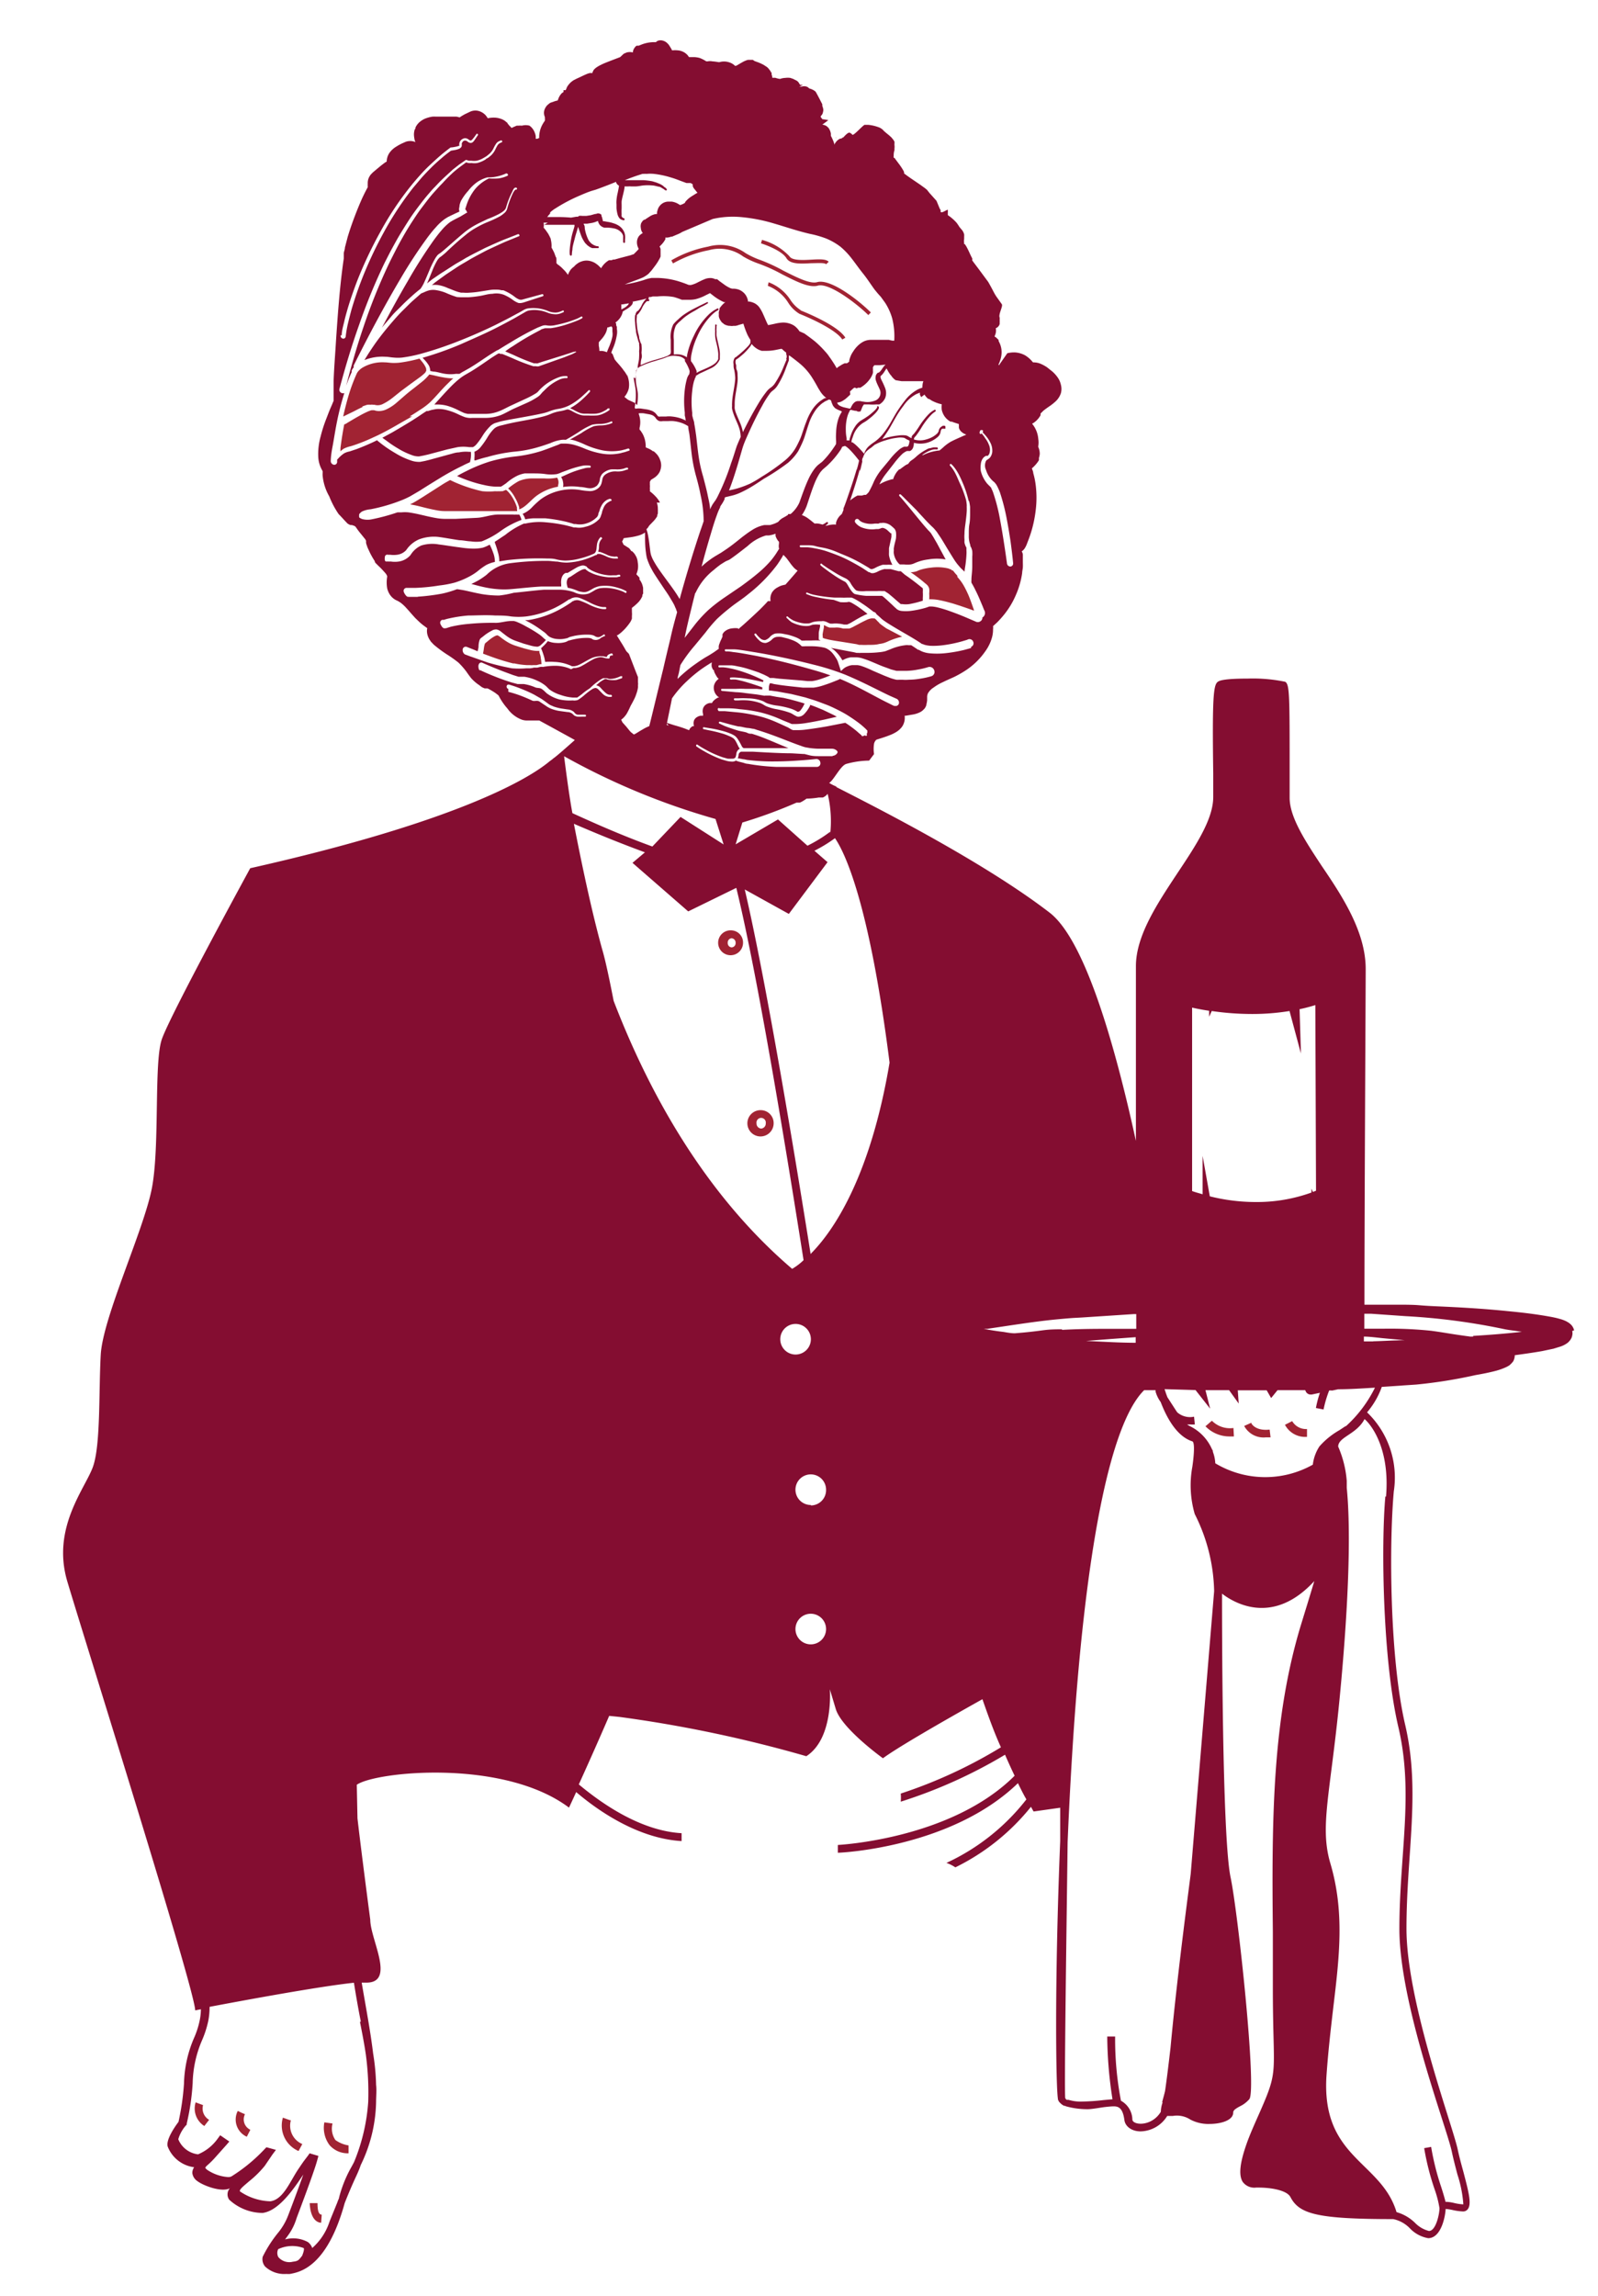 <svg id="Calque_1" data-name="Calque 1" xmlns="http://www.w3.org/2000/svg" viewBox="0 0 139.92 200.99"><path d="M64.06,82.93a.37.37,0,0,1-.34-.4.37.37,0,0,1,.34-.4.38.38,0,0,1,.35.4.37.37,0,0,1-.35.4m0-1.49a1.09,1.09,0,1,0,1,1.09,1.06,1.06,0,0,0-1-1.09" style="fill:#a12333"/><path d="M66.65,98.79a.44.44,0,0,1-.41-.46.41.41,0,1,1,.81,0,.44.44,0,0,1-.4.46m0-1.61a1.15,1.15,0,1,0,1.09,1.15,1.13,1.13,0,0,0-1.09-1.15" style="fill:#a12333"/><path d="M17.78,184.27l-.33-.12-.32-.12a1.81,1.81,0,0,0,.76,2.07l.42-.54a1.14,1.14,0,0,1-.53-1.29" style="fill:#a12333"/><path d="M21.45,185.07l-.32-.14-.31-.15a1.65,1.65,0,0,0,.79,2.26l.31-.61a1,1,0,0,1-.47-1.36" style="fill:#a12333"/><path d="M25.42,185.6l-.32-.11-.33-.12a2.43,2.43,0,0,0,1.37,2.92l.33-.61a1.74,1.74,0,0,1-1-2.08" style="fill:#a12333"/><path d="M29.11,185.88l-.71-.1a2.53,2.53,0,0,0,.46,2,2.12,2.12,0,0,0,1.66.71v-.69a2.69,2.69,0,0,1-1.15-.47,1.75,1.75,0,0,1-.26-1.42" style="fill:#a12333"/><path d="M27.81,192.85h-.69s0,1.66,1,1.72l.05-.71c-.26,0-.37-.32-.37-1" style="fill:#a12333"/><path d="M106.07,124.4l-.52.45a2.92,2.92,0,0,0,2.1.89l.39,0L108,125a2.22,2.22,0,0,1-1.88-.63" style="fill:#a12333"/><path d="M109.57,124.54l-.63.28a1.92,1.92,0,0,0,1.89,1l.42,0-.08-.68c-1.25.14-1.59-.52-1.6-.55" style="fill:#a12333"/><path d="M113.12,124.41l-.61.31a2,2,0,0,0,1.81,1.06h.12l0-.69a1.4,1.4,0,0,1-1.29-.68" style="fill:#a12333"/><path d="M129,117l-.26,0c-2-.27-2.16-.34-3.43-.51a34.89,34.89,0,0,0-4.24-.18c-.61,0-1.14,0-1.61,0V115l.61,0,3,.21a56.68,56.68,0,0,1,8.71,1.15c.48.09,1,.14,1.47.22-1.38.16-2.81.27-4.28.36m-8.73.48-.82,0V117c.46,0,1,.07,1.57.13s1.28.11,2,.19c-.92,0-1.83.07-2.76.09m-2.39,7.41-.56.37a6.83,6.83,0,0,0-1.75,1.42,3.7,3.7,0,0,0-.58,1.6,8.5,8.5,0,0,1-8.54-.12,3.29,3.29,0,0,0-.21-1c0-.06,0-.13-.07-.21a4.07,4.07,0,0,0-2-2.07l-.19-.12.27,0a2.88,2.88,0,0,0,.41,0l-.07-.68a1.7,1.7,0,0,1-1.47-.38l-.13-.19-.73-1.13c-.1-.25-.18-.49-.25-.71l2.71.08,1.28,1.63-.41-1.62,2.07,0,.84,1.17-.08-1.16c.84,0,1.69,0,2.53,0l.39.68.56-.69,2.43,0a.54.54,0,0,0,.1.2.45.45,0,0,0,.37.18h.1l.71-.15a9.57,9.57,0,0,0-.35,1.33l.67.13a10,10,0,0,1,.49-1.66.83.83,0,0,1,.22,0h.06l.51-.11c1.08,0,2.16-.08,3.22-.14v0a11.24,11.24,0,0,1-2.56,3.39M121.3,131c-.38,4.31-.23,14.35,1.14,20.18s.09,11.1.09,17.67,4.12,17.31,4.59,19.49c.13.63.31,1.31.49,2a10.79,10.79,0,0,1,.52,2.62,4.46,4.46,0,0,1-.77-.11,3.43,3.43,0,0,0-.71-.11h-.08c-.09-.37-.22-.8-.38-1.3a22.63,22.63,0,0,1-.88-3.51l-.61.11a22.77,22.77,0,0,0,.92,3.62,9.28,9.28,0,0,1,.42,1.63c0,.53-.32,2-.92,2a2.6,2.6,0,0,1-1.23-.72,3.8,3.8,0,0,0-1.61-.93c-1.35-4.49-6.63-4.71-6.13-12,.15-2.14.37-4,.59-5.9.54-4.5,1-8.39-.26-12.65-.94-3.2,0-6.06.8-14.26.46-4.69,1.16-13.35.64-18.6l0-.7,0,.1a9.27,9.27,0,0,0-.75-3c0-.85,1.6-1.06,2.31-2.41.63.53,2.23,2.66,1.88,6.78m-19.55,53a2.79,2.79,0,0,0-.17.86c-.81,1.32-2.43,1.18-2.49.69a1.92,1.92,0,0,0-1-1.66,28.63,28.63,0,0,1-.51-5.62h-.69a36.45,36.45,0,0,0,.46,5.49l-.77.07a18.11,18.11,0,0,1-1.89.13,3.56,3.56,0,0,1-1.19-.15l-.06,0-.09,0,0,0a.31.31,0,0,1-.14-.16c-.09-.83.11-14.42.21-22.38.1-2.49.23-5,.39-7.58,1.1-17.9,3.32-29.06,6.31-32l1,0s0,.08,0,.12a2.8,2.8,0,0,0,.45.92c.52,1.36,1.4,3,2.77,3.44.25.09.12,1.43,0,2.23a9,9,0,0,0,.21,4.13,15.6,15.6,0,0,1,1.7,6.75L104.26,164c0,.12-1.13,8.34-1.77,15.25-.18,1.55-.34,2.85-.48,3.8-.09.37-.19.71-.26,1m-2.31-67v.49c-1.47,0-2.92-.1-4.35-.16l2.16-.17,2.19-.16M93,116.36c-1.64,0-1.41.1-3.44.29l-.7.06c-.35,0-.7-.07-1-.12-.59-.07-1.17-.16-1.73-.27l.31,0c2.18-.32,4.29-.66,6.11-.83s1.29-.1,2.6-.19l4.11-.27h.23v1.29H97.21c-1.17,0-2.6,0-4.23.09m-22-6.62c-1.21-7.62-3.86-23.79-5.77-31.93L69.07,80l3.39-4.53-1.15-1a12.46,12.46,0,0,0,1.8-1.1c.85,1.24,3,5.61,4.78,19.65C76.21,103,73,107.73,71,109.74m0,22a1.34,1.34,0,1,1,1.33-1.33A1.34,1.34,0,0,1,71,131.78m0,12.16a1.34,1.34,0,1,1,1.33-1.34A1.34,1.34,0,0,1,71,143.94m-2.68-26.7a1.34,1.34,0,1,1,1.34,1.33,1.34,1.34,0,0,1-1.34-1.33M53.73,87.61c-.39-2-.73-3.59-1-4.5-.92-3.3-1.81-7.55-2.48-11,1.67.72,3.65,1.55,6.22,2.5l-1.09.92,4.88,4.25,4.21-2.06c2,8.17,4.71,25.11,5.89,32.59a5.26,5.26,0,0,1-1,.76C61.68,104.51,56.8,95.6,53.73,87.61M49.36,66.18a61.37,61.37,0,0,0,13.29,5.51l.71,2.23-3.77-2.41L57.12,74.1c-2.91-1.06-5.33-2.16-7-2.92-.32-1.66-.73-5-.73-5m.94-3.51a2.09,2.09,0,0,1-.21-.19.72.72,0,0,0-.44-.15l-.59-.08a3.29,3.29,0,0,1-.66-.15,2.26,2.26,0,0,1-.33-.13,2.32,2.32,0,0,1-.31-.19l-.57-.38c-.19-.11-.4,0-.59-.06-.38-.18-.74-.33-1.06-.45a10.11,10.11,0,0,0-1.06-.33v-.25a.22.22,0,0,1-.15-.24.17.17,0,0,1,.22-.14h0a10.2,10.2,0,0,1,1.09.38,11.81,11.81,0,0,1,1.09.49l.59.34c.19.12.39.27.57.4a1.81,1.81,0,0,0,.27.18l.3.13a4.44,4.44,0,0,0,.6.16l.6.09a.94.94,0,0,1,.57.23.89.89,0,0,0,.16.17.44.44,0,0,0,.16.06c.11,0,.24,0,.34,0l.24,0,.08,0a.09.09,0,0,1,.07.1.08.08,0,0,1-.1.07h0l-.07,0-.21,0a2.2,2.2,0,0,1-.35,0,.49.49,0,0,1-.25-.08m-8.32-4c0,.14-.09-.1-.09-.1s-.07-.25,0-.39A.24.24,0,0,1,42.2,58s.72.33,1.83.76l.89.33.48.15.23,0,.28,0a4.05,4.05,0,0,1,1.14.35,3,3,0,0,1,.55.31,1.71,1.71,0,0,1,.26.21l.22.22a3.18,3.18,0,0,0,1,.5,4.12,4.12,0,0,0,1.06.23h.24l.1,0,0,0,.06,0c.13-.08.26-.19.39-.28a5.32,5.32,0,0,1,.69-.51l.28-.26a5.08,5.08,0,0,1,.4-.32,3.06,3.06,0,0,1,.5-.32,1,1,0,0,1,.17,0h.11l.09,0a.51.51,0,0,0,.25.06,1.79,1.79,0,0,0,.48-.07,2.62,2.62,0,0,0,.44-.17s.1,0,.13,0,0,.14,0,.17h0l-.49.16a2.37,2.37,0,0,1-.56,0,.88.88,0,0,1-.33-.08l0,0h0s-.08,0-.12,0a3.31,3.31,0,0,0-.47.29l-.3.26h0a.66.66,0,0,1,.4.23,4.71,4.71,0,0,0,.45.45.66.66,0,0,0,.31.15h.13a.1.1,0,0,1,.09.09.07.07,0,0,1-.07.09H53.3a.92.92,0,0,1-.42-.17c-.15-.12-.3-.3-.47-.46a.44.44,0,0,0-.26-.15.71.71,0,0,0-.32.12,6.23,6.23,0,0,0-.71.55,4.86,4.86,0,0,1-.41.31.5.5,0,0,1-.28.11.93.93,0,0,1-.29,0A4.16,4.16,0,0,1,49,61.23a3.15,3.15,0,0,1-1.14-.55l-.22-.21a1.84,1.84,0,0,0-.22-.17c-.16-.1-.38-.06-.55-.13a4.05,4.05,0,0,0-1-.29l-.26,0-.29,0-.52-.14c-.33-.1-.64-.21-.92-.31C42.72,59,42,58.64,42,58.64m-.74-1.15-.56-.21h0a.46.46,0,0,1-.18-.48.27.27,0,0,1,.36-.17l.56.22.38.16s0,0,0,0a3.72,3.72,0,0,0,.08-.37A1.89,1.89,0,0,1,42,56l.05-.09.09-.08.11-.08.24-.19a4.45,4.45,0,0,1,.58-.36.71.71,0,0,1,.42-.1.88.88,0,0,1,.41.22c.21.16.4.32.61.46a3,3,0,0,0,.65.32l.69.24.64.18a2.57,2.57,0,0,0,.57.09.64.64,0,0,0,.36-.21,3.43,3.43,0,0,0,.27-.26l.11-.12a2.41,2.41,0,0,1-.27-.23,3.36,3.36,0,0,0-.29-.24,11.81,11.81,0,0,0-1.19-.72,6.47,6.47,0,0,0-.87-.42L45,54.36l-.24,0c-.46,0-.91.16-1.34.16a21,21,0,0,0-2.34.09,11.07,11.07,0,0,0-1.6.25l-.42.13L38.9,55h0c-.14,0-.28-.24-.34-.39a.27.27,0,0,1,.15-.35l.16,0a3.43,3.43,0,0,1,.47-.13A11.75,11.75,0,0,1,41,53.88c.69,0,1.51-.06,2.38,0,.44,0,.89,0,1.36.08a6.06,6.06,0,0,0,1.34,0,8.34,8.34,0,0,0,2.5-.75,8.68,8.68,0,0,0,1-.58,1.88,1.88,0,0,0,.23-.16l.06,0L50,52.4a.39.39,0,0,1,.13-.06.94.94,0,0,1,.62,0,7.83,7.83,0,0,1,.9.41,4.9,4.9,0,0,0,.68.29,2.54,2.54,0,0,0,.45.1H53a.09.09,0,0,1,.09.09.09.09,0,0,1-.08.09h-.18a2.39,2.39,0,0,1-.48-.09,4.55,4.55,0,0,1-.72-.28,6.47,6.47,0,0,0-.88-.38.7.7,0,0,0-.45,0s-.07,0-.11.06l0,0-.06,0a1.5,1.5,0,0,1-.24.18,10.59,10.59,0,0,1-1.06.63,8.53,8.53,0,0,1-2.57.84l-.29,0,.36.19a10,10,0,0,1,1.2.78,1.92,1.92,0,0,1,.32.26,1.12,1.12,0,0,0,.28.24,1.66,1.66,0,0,0,.71.19,2.19,2.19,0,0,0,.73-.06c.11,0,.22-.09.35-.13l.37-.09a5.45,5.45,0,0,1,1.36-.1,1.55,1.55,0,0,1,.31.06c.12.05.17.1.24.12a.45.45,0,0,0,.34,0,1.72,1.72,0,0,0,.21-.12l.08-.06a.1.1,0,0,1,.12,0,.12.12,0,0,1,0,.14l-.08,0a2.59,2.59,0,0,1-.25.13A.64.64,0,0,1,52,56c-.08,0-.18-.1-.23-.11a.92.92,0,0,0-.26-.05,5.08,5.08,0,0,0-1.29.13,3.58,3.58,0,0,0-.35.09c-.11,0-.22.1-.35.14a2.27,2.27,0,0,1-.82.08,2,2,0,0,1-.73-.16l-.14.17a3.36,3.36,0,0,1-.27.28,1.08,1.08,0,0,1-.19.17.64.64,0,0,1,.06.14c.06.14.12.32.18.51a3,3,0,0,1,.12.55h0a5.36,5.36,0,0,1,.8,0,3.86,3.86,0,0,1,1.25.25l.16.06.14.07.09,0h.11a1.43,1.43,0,0,0,.47-.15c.31-.15.59-.33.87-.47a1.9,1.9,0,0,1,.85-.25.62.62,0,0,1,.2,0h.1l.08,0a2,2,0,0,0,.28.06h0a.37.37,0,0,1,.07-.14.51.51,0,0,1,.18-.12l.14-.05a.1.1,0,0,1,.12.06.11.11,0,0,1,0,.12l-.13,0a.5.5,0,0,0-.12.08.24.24,0,0,0,0,.07.19.19,0,0,1-.05.11.21.21,0,0,1-.12,0c-.23,0-.42-.12-.66-.11a1.71,1.71,0,0,0-.74.25c-.27.14-.54.33-.86.5a1.54,1.54,0,0,1-.56.19h-.17L50,58.58l-.13-.06-.13-.05a3.43,3.43,0,0,0-1.15-.19,6,6,0,0,0-1,.09.16.16,0,0,1-.1,0l-.15,0-.29.07-.14,0-.16,0a1.61,1.61,0,0,1-.33.06h-.33a7.6,7.6,0,0,1-1.27,0A21.59,21.59,0,0,1,42.72,58l-1.48-.52m-4.68-5.23c-.51,0-.82,0-.82,0l-.11-.22.1.22c-.15,0-.38-.36-.39-.51a.26.26,0,0,1,.26-.28s.28,0,.79,0a16.84,16.84,0,0,0,2.08-.21A9.24,9.24,0,0,0,39.81,51a7.25,7.25,0,0,0,1.39-.59,4.73,4.73,0,0,0,.66-.44,5.61,5.61,0,0,1,.71-.51,3,3,0,0,1,.76-.27v0a.37.37,0,0,0,0-.11,2.26,2.26,0,0,0-.15-.7,5,5,0,0,0-.29-.68c0-.06,0,0-.06,0a3,3,0,0,1-.55.24,3.78,3.78,0,0,1-1,.08,8.26,8.26,0,0,1-1-.1c-.65-.08-1.27-.19-1.85-.26a3.24,3.24,0,0,0-1.54.09,2.11,2.11,0,0,0-.94.83,1.68,1.68,0,0,1-1,.57,2.43,2.43,0,0,1-.75,0,.79.79,0,0,1-.21,0h-.07l-.07,0s-.22.08-.15-.41a.21.21,0,0,1,.27-.18H34l.15,0a2.24,2.24,0,0,0,.63,0,1.3,1.3,0,0,0,.79-.41,2.57,2.57,0,0,1,1.13-.94A3.7,3.7,0,0,1,38.39,47c.6.08,1.21.2,1.85.29.32,0,.65.09,1,.1a3.25,3.25,0,0,0,.94,0,7.34,7.34,0,0,0,1.7-.94,7.77,7.77,0,0,1,1.78-.94h0a1.22,1.22,0,0,0-.09-.27,1,1,0,0,0-.11-.2,1.26,1.26,0,0,1-.27,0,1.15,1.15,0,0,1-.26,0H43.64c-.66,0-1.29.27-1.92.29l-1.83.09-.85,0a4.53,4.53,0,0,1-.84-.07c-.52-.09-1-.21-1.39-.3s-.76-.16-1.05-.2a3.13,3.13,0,0,0-.62,0l-.23,0H34.8a17.34,17.34,0,0,1-2.21.6,1.85,1.85,0,0,1-.82,0,.8.8,0,0,1-.32-.16,1.27,1.27,0,0,1,0-.28,1,1,0,0,1,.24-.23,2.22,2.22,0,0,1,.76-.2,15.07,15.07,0,0,0,2.66-.77,7.27,7.27,0,0,0,.81-.37l.82-.48c.56-.36,1.16-.73,1.78-1.11s1.29-.75,2-1.09c.2-.11.41-.2.63-.3a3.71,3.71,0,0,0,.08-.43,2.78,2.78,0,0,0,0-.48h0l-.17,0a3,3,0,0,0-.88.05c-.3,0-.59.12-.89.19l-1.68.46-.4.1-.42.08a2.13,2.13,0,0,1-.86-.14,6.66,6.66,0,0,1-1.31-.62q-.56-.33-.93-.6c-.25-.18-.45-.34-.57-.44a.15.15,0,0,1-.09-.1l-.35.17c-.52.24-1,.44-1.45.61l-.63.21a1.57,1.57,0,0,0-.48.17,2.68,2.68,0,0,0-.51.45l-.09.09c0,.14,0,.21,0,.21h0a.25.25,0,0,1-.3.24.33.33,0,0,1-.26-.34h0s0-.44.15-1.21.29-1.86.6-3.14c.12-.51.26-1,.44-1.59a.26.26,0,0,1-.24,0,.3.3,0,0,1-.19-.35h0c.51-1.91,1.08-3.81,1.74-5.66A50.86,50.86,0,0,1,33.68,23c.22-.43.44-.87.67-1.29s.47-.86.72-1.27.51-.83.77-1.23.55-.8.84-1.18.59-.77.91-1.13c.15-.18.31-.36.48-.53s.33-.36.5-.52c.34-.34.7-.65,1.07-1l.56-.44.59-.41.05,0,0,0,.21.07.23,0a1.71,1.71,0,0,0,.45,0,2.28,2.28,0,0,0,.44-.15l.2-.11.2-.12a3.37,3.37,0,0,0,.35-.29,1.59,1.59,0,0,0,.27-.37,3.18,3.18,0,0,1,.24-.44.69.69,0,0,1,.19-.19l.23-.11a.11.11,0,0,1,.12.06.08.08,0,0,1-.05.11h0a1.24,1.24,0,0,0-.2.1.54.54,0,0,0-.15.15,4,4,0,0,0-.22.42,2,2,0,0,1-.29.41,2.72,2.72,0,0,1-.38.31c-.06,0-.14.09-.21.14l-.21.11a2.64,2.64,0,0,1-.47.17,1.67,1.67,0,0,1-.5,0,1.09,1.09,0,0,1-.26,0,.83.83,0,0,1-.21-.06l-.53.39c-.19.14-.37.29-.55.44a13.43,13.43,0,0,0-1,1c-.17.17-.33.34-.49.52s-.32.35-.47.53c-.31.37-.59.75-.88,1.13s-.55.78-.81,1.18-.51.81-.75,1.23-.47.84-.69,1.27-.44.86-.65,1.3a50,50,0,0,0-2.17,5.41c-.58,1.7-1.07,3.42-1.52,5.16.14-.4.3-.8.49-1.21a.24.24,0,0,1,0-.14.92.92,0,0,1,.12-.2l.05-.06,0-.06a.36.36,0,0,1,0-.11c1.29-2.6,2.65-5.15,4.12-7.63a41.55,41.55,0,0,1,2.37-3.61c.22-.29.44-.57.69-.84a4.48,4.48,0,0,1,.81-.75l.24-.15.24-.12.48-.23.31-.14a.67.67,0,0,1,0-.42c0-.18.06-.32.12-.49A4.52,4.52,0,0,1,41,16.7a3.66,3.66,0,0,1,.74-.73,2.94,2.94,0,0,1,.93-.44h0l0,0a3.76,3.76,0,0,0,1.65-.35h0s.11,0,.13.06a.1.1,0,0,1,0,.14,2.9,2.9,0,0,1-.81.24,5.7,5.7,0,0,1-.83,0,3.55,3.55,0,0,0-.8.52,3.17,3.17,0,0,0-.64.73,4.3,4.3,0,0,0-.45.88c-.06.16-.11.32-.16.48s0,.08,0,.12h0c0,.13-.1-.28.16.27h-.06l-.09.06-.45.27-.47.24-.24.13-.2.12a4.5,4.5,0,0,0-.74.71c-.23.26-.44.54-.65.82a42.38,42.38,0,0,0-2.3,3.61c-.73,1.24-1.42,2.5-2.1,3.77l-.18.33c.27-.34.56-.66.84-1s.59-.61.88-.91.6-.58.91-.86.5-.43.75-.63a.05.05,0,0,1,0,0l.08-.12a3.38,3.38,0,0,0,.19-.33c.15-.31.34-.77.58-1.34a8.28,8.28,0,0,1,.45-.89,2.44,2.44,0,0,1,.16-.23.83.83,0,0,1,.23-.19c.14-.1.27-.21.41-.33.56-.48,1.13-1,1.76-1.52a6.47,6.47,0,0,1,1-.66c.35-.19.7-.34,1-.49a9.53,9.53,0,0,0,1-.44c.28-.16.57-.33.63-.58a7.13,7.13,0,0,1,.55-1.39A1.17,1.17,0,0,1,45,16.5a.23.23,0,0,1,.19-.08.1.1,0,0,1,.08.1.08.08,0,0,1-.09.08l-.06,0a1.44,1.44,0,0,0-.21.31,7.4,7.4,0,0,0-.5,1.36.8.8,0,0,1-.3.42,2.09,2.09,0,0,1-.42.29c-.3.16-.63.31-1,.46s-.68.31-1,.49a6,6,0,0,0-.95.66c-.61.49-1.17,1-1.73,1.54-.13.11-.28.24-.43.35a.63.63,0,0,0-.17.15,1.33,1.33,0,0,0-.14.19,6.64,6.64,0,0,0-.41.86c-.18.44-.33.83-.47,1.13l.44-.35c.33-.22.64-.45,1-.67l.93-.6c.3-.19.61-.35.9-.53s.3-.16.44-.25l.42-.22.81-.41c.25-.13.5-.23.73-.34.47-.21.87-.39,1.22-.52l1.07-.42a.09.09,0,0,1,.11.05.08.08,0,0,1,0,.12h0l-1.06.43c-.34.14-.74.33-1.2.54-.23.11-.48.22-.73.35l-.79.42-.42.23-.42.25c-.29.17-.59.34-.89.54l-.92.61-.92.67c-.1.08-.2.17-.3.24a2.43,2.43,0,0,1,.53,0,3.3,3.3,0,0,1,.88.27c.3.11.6.25.91.34l.24.06.23,0a2.79,2.79,0,0,0,.5,0,8.83,8.83,0,0,0,1-.11c.35-.05.7-.12,1-.15a5,5,0,0,1,.55,0,2.74,2.74,0,0,1,.28.05l.14,0,.12.05a4.13,4.13,0,0,1,.9.54,1.52,1.52,0,0,0,.36.21.47.47,0,0,0,.33,0l1.69-.46h0a.1.1,0,0,1,.11.07.08.08,0,0,1-.05.11l-1.66.54a1.88,1.88,0,0,1-.22.05.78.78,0,0,1-.26,0,2.14,2.14,0,0,1-.45-.24,3.82,3.82,0,0,0-.83-.48,1.89,1.89,0,0,0-1-.08c-.33,0-.67.11-1,.17a9.47,9.47,0,0,1-1.07.13h-.53A4.16,4.16,0,0,1,40,26a8.6,8.6,0,0,1-.95-.36,3.66,3.66,0,0,0-.8-.23,1.56,1.56,0,0,0-.65,0,2.37,2.37,0,0,0-.46.17l-.27.11-.66.58c-.31.27-.59.57-.89.86s-.58.6-.85.91c-.55.63-1.08,1.28-1.56,1.95-.36.51-.68,1-1,1.53a4.21,4.21,0,0,1,1.84-.29c.24,0,.5.06.73.07a3.74,3.74,0,0,0,.73,0,12.58,12.58,0,0,0,1.6-.32,31.76,31.76,0,0,0,3.37-1.13c1.12-.44,2.23-.93,3.25-1.43.51-.26,1-.5,1.45-.75l.67-.36.31-.18a1.14,1.14,0,0,1,.35-.13,3.43,3.43,0,0,1,1.84.25,1.42,1.42,0,0,0,.42.1,1.14,1.14,0,0,0,.57-.07l.2-.08a.08.08,0,0,1,.11,0,.08.08,0,0,1,0,.12h0l-.21.09a1.24,1.24,0,0,1-.64.09,1.79,1.79,0,0,1-.48-.1,3.67,3.67,0,0,0-.5-.17,2.87,2.87,0,0,0-1.21-.05,1.11,1.11,0,0,0-.3.12l-.31.18-.66.38c-.46.25-.94.51-1.45.77-1,.52-2.12,1-3.24,1.5A28.79,28.79,0,0,1,37,31.32l.19.2a2.81,2.81,0,0,1,.37.49,1.17,1.17,0,0,1,.11.4v.06l.28.06c.28,0,.65.14,1,.19a3.36,3.36,0,0,0,1,0,1.54,1.54,0,0,0,.3,0h0a2.67,2.67,0,0,1,.36-.22l.48-.27c.64-.38,1.24-.81,1.84-1.2l.45-.28a1.58,1.58,0,0,1,.26-.13h0s.44-.28,1.05-.64a24.84,24.84,0,0,1,2.38-1.3l.35-.14a.81.81,0,0,1,.42-.06,2,2,0,0,0,.68,0,12.12,12.12,0,0,0,1.22-.3c.34-.11.63-.22.83-.3l.29-.15a.09.09,0,0,1,.12,0,.08.08,0,0,1,0,.12,2.69,2.69,0,0,1-.31.16c-.2.09-.49.2-.84.32a9.48,9.48,0,0,1-1.24.34l-.35.06h-.4a.61.61,0,0,0-.3.06c-.11,0-.21.1-.32.15a23.64,23.64,0,0,0-2.31,1.36,6.23,6.23,0,0,0-.67.46l.72.31a17.25,17.25,0,0,0,1.78.73.79.79,0,0,0,.2,0,.21.21,0,0,0,.15,0l.39-.13.71-.22,1.15-.36.74-.24a.6.6,0,0,1,.27-.06s0-.07.08,0,0,0-.06.07l-.25.13-.73.29-1.13.4-.7.25-.37.13a.53.53,0,0,1-.26,0l-.23,0a16.44,16.44,0,0,1-1.84-.71c-.29-.12-.6-.26-.9-.37l-.05,0h0c-.06,0-.15,0-.21-.06l-.18.09-.44.28c-.59.4-1.19.83-1.83,1.22l-.5.29a4.4,4.4,0,0,0-.45.3,8.27,8.27,0,0,0-.83.75c-.49.5-.93,1-1.44,1.56l.23,0a3.25,3.25,0,0,1,.93.12,5.81,5.81,0,0,1,1,.41c.17.08.34.17.51.23l.25.06.27,0c.45,0,.85,0,1.26,0A3.22,3.22,0,0,0,43.69,36c.37-.14.74-.36,1.12-.53l1.1-.51a8.29,8.29,0,0,0,1-.52,1,1,0,0,0,.19-.15l.17-.19c.13-.13.25-.24.37-.34A4.49,4.49,0,0,1,49,33a1.47,1.47,0,0,1,.45-.08h.17a.11.11,0,0,1,.08.09.08.08,0,0,1-.08.09h-.15a1.75,1.75,0,0,0-.4.09,4.19,4.19,0,0,0-1.23.81l-.35.34-.17.2a1.37,1.37,0,0,1-.22.19,6.51,6.51,0,0,1-1,.55L45,35.77c-.37.17-.73.39-1.13.56a3.79,3.79,0,0,1-1.29.25c-.43,0-.87,0-1.23,0a1.45,1.45,0,0,1-.32,0,1.7,1.7,0,0,1-.34-.07,5.89,5.89,0,0,1-.56-.24,5.14,5.14,0,0,0-1-.37,2.78,2.78,0,0,0-.82-.1,1.63,1.63,0,0,0-.33.05,1.7,1.7,0,0,0-.28.06l-.22.07-.13,0-.34.22c-.3.21-.61.41-.91.6-.61.38-1.2.73-1.77,1.06l-.85.46.47.34a9.15,9.15,0,0,0,.89.59,6.38,6.38,0,0,0,1.2.58,1.63,1.63,0,0,0,.66.12l.37-.07.4-.09,1.69-.45.91-.2a3.46,3.46,0,0,1,1,0l.21,0s.07,0,.13,0a1,1,0,0,0,.31-.25,5.84,5.84,0,0,0,.55-.77,4.65,4.65,0,0,1,.63-.79,1.23,1.23,0,0,1,.46-.3l.47-.14c.63-.14,1.25-.24,1.85-.35s1.18-.21,1.71-.33a4.11,4.11,0,0,0,.75-.22,3.89,3.89,0,0,1,.76-.2,3.35,3.35,0,0,0,1.19-.44,6,6,0,0,0,.8-.58l.48-.44.16-.16h0a.09.09,0,0,1,.12,0,.11.11,0,0,1,0,.13l-.16.17c-.1.11-.26.27-.47.46a5.46,5.46,0,0,1-.81.63l-.29.17.31.15a4.15,4.15,0,0,0,.56.27,1.28,1.28,0,0,0,.32.06c.11,0,.23,0,.36,0a5.66,5.66,0,0,0,.7,0,1.69,1.69,0,0,0,.56-.15,3.7,3.7,0,0,0,.37-.2.71.71,0,0,0,.12-.11h0s.11,0,.14,0,0,.13,0,.15l-.14.09a2.21,2.21,0,0,1-.39.21,1.69,1.69,0,0,1-.61.17,5.74,5.74,0,0,1-.72,0h-.37a1.51,1.51,0,0,1-.37-.07,3.91,3.91,0,0,1-.61-.28,2.39,2.39,0,0,0-.39-.18l-.11,0h0A3.49,3.49,0,0,1,49,36a3.49,3.49,0,0,0-.7.2,4.78,4.78,0,0,1-.78.27c-.54.14-1.12.25-1.72.36s-1.22.23-1.82.39a2.44,2.44,0,0,0-.44.13,1,1,0,0,0-.33.23,3.85,3.85,0,0,0-.55.74,7.22,7.22,0,0,1-.58.82,1.25,1.25,0,0,1-.43.35.38.38,0,0,1-.11.05.07.07,0,0,1,0,0,2.83,2.83,0,0,1,0,.56c0,.07,0,.14,0,.2l.1,0A10,10,0,0,1,42.68,40,13.59,13.59,0,0,1,45,39.54a10.63,10.63,0,0,0,2.19-.42c.35-.1.68-.22,1-.33a3.46,3.46,0,0,1,1-.29,2.06,2.06,0,0,1,.35,0c.38-.21.79-.46,1.15-.69a6.15,6.15,0,0,1,1.15-.63,3.48,3.48,0,0,1,.64-.07,2.41,2.41,0,0,0,1-.2.1.1,0,0,1,.12,0,.09.09,0,0,1,0,.12,2.61,2.61,0,0,1-1,.21,3.08,3.08,0,0,0-.61.07,6,6,0,0,0-1.1.61l-1,.57.14,0,.25.06a7.37,7.37,0,0,1,.92.36,7.16,7.16,0,0,0,1.55.51,4.49,4.49,0,0,0,1.67,0l.32-.08.26-.08h0a.11.11,0,0,1,.11.06.1.1,0,0,1,0,.12l-.27.09a1.93,1.93,0,0,1-.33.09,2.51,2.51,0,0,1-.45.1,4.22,4.22,0,0,1-1.29,0,7.08,7.08,0,0,1-1.62-.47,7.7,7.7,0,0,0-.88-.31,3.4,3.4,0,0,0-.94-.11l-.15,0c-.14,0-.26.1-.38.13h0l-.37.14c-.33.13-.68.26-1,.37a11.83,11.83,0,0,1-2.25.48,13.09,13.09,0,0,0-2.26.44,13.34,13.34,0,0,0-2.11.86c-.27.13-.53.27-.79.42h0a12.33,12.33,0,0,0,1.39.53c.29.09.61.18.95.25a5.32,5.32,0,0,0,1.05.15l.25,0,.09,0h.05l.06,0c.16-.09.3-.19.46-.3a4.46,4.46,0,0,1,1-.67,2.77,2.77,0,0,1,.62-.19l.16,0h.47c.41,0,.81,0,1.19.06a3.54,3.54,0,0,0,1,0l.22-.07.23-.1.44-.16a8.57,8.57,0,0,1,1.41-.41,2.14,2.14,0,0,1,.58,0h0a.1.1,0,0,1,.09.09.09.09,0,0,1-.09.09,1.57,1.57,0,0,0-.52.07,8.63,8.63,0,0,0-1.35.46l-.42.19-.22.1,0,0a1,1,0,0,1,.17.45.94.94,0,0,1,0,.42,5,5,0,0,1,1.5,0c.3,0,.58.1.83.11a.93.93,0,0,0,.65-.24,1,1,0,0,0,.25-.6,1.09,1.09,0,0,1,.15-.35.9.9,0,0,1,.25-.23,1.48,1.48,0,0,1,.56-.23,4.5,4.5,0,0,1,.51,0,2.11,2.11,0,0,0,.65-.08l.15-.06.06,0h0a.09.09,0,1,1,.08.16l-.06,0-.17.06a1.82,1.82,0,0,1-.7.1,1.48,1.48,0,0,0-.95.23.68.68,0,0,0-.32.47,3,3,0,0,1-.08.36.86.86,0,0,1-.23.36,1.13,1.13,0,0,1-.78.3,6.44,6.44,0,0,1-.87-.1,4.55,4.55,0,0,0-1.76.06,4.47,4.47,0,0,0-1.69.77,8.52,8.52,0,0,0-.71.65,2.44,2.44,0,0,1-.86.61h0a1.4,1.4,0,0,1,.1.16,1.35,1.35,0,0,1,.13.32,4.82,4.82,0,0,1,.74-.09c.34,0,.67,0,1,0a13.51,13.51,0,0,1,1.87.31l.44.12.21.07.06,0h0l.1,0a1.82,1.82,0,0,0,.73,0,2.2,2.2,0,0,0,1.14-.62.59.59,0,0,0,.11-.24c0-.09.06-.19.09-.27a2.09,2.09,0,0,1,.19-.48,1.2,1.2,0,0,1,.51-.52l.17-.07.07,0a.1.1,0,0,1,.11.06.09.09,0,0,1,0,.11s-.08,0-.21.09a1,1,0,0,0-.44.45,3.28,3.28,0,0,0-.17.45c0,.09-.05.18-.08.28a1,1,0,0,1-.14.3,2.38,2.38,0,0,1-1.23.7,1.82,1.82,0,0,1-.85.06l-.11,0h-.06l0,0-.2-.06-.43-.11a12.75,12.75,0,0,0-1.83-.28,5.53,5.53,0,0,0-1.77.11l-.07,0h0l-.06,0a7.07,7.07,0,0,0-1.65,1c-.3.19-.59.4-.9.59,0,0,0,0,0,.09a6.36,6.36,0,0,1,.25.77,3,3,0,0,1,.14.79v.07l.71-.11a24,24,0,0,1,3.47-.14c.28,0,.55,0,.83.08a3.61,3.61,0,0,0,.76.1,5.24,5.24,0,0,0,1.36-.2,7,7,0,0,0,1.1-.38c.3-.11.27-.47.31-.74a1.22,1.22,0,0,1,.21-.6,1.1,1.1,0,0,1,.14-.15s0,0,0,0h0l0,0h0l.13.12s0,0-.12.14a.9.9,0,0,0-.17.52c0,.13,0,.28-.06.45a.24.24,0,0,1,0,.08h0l.13,0a5,5,0,0,1,.62.25,1.54,1.54,0,0,0,.59.16.44.44,0,0,0,.18,0l.07,0h0a.1.1,0,0,1,.11.06.08.08,0,0,1,0,.11l-.08,0-.23,0a1.79,1.79,0,0,1-.66-.17,3.89,3.89,0,0,0-.59-.23l-.1,0h-.11l-.1.1,0,0h0l-.06,0a7.51,7.51,0,0,1-1.12.43,6.11,6.11,0,0,1-1.42.23,4.17,4.17,0,0,1-.8-.09c-.26,0-.53-.05-.8-.06a23.3,23.3,0,0,0-3.41.21,3.61,3.61,0,0,0-2,1,6.67,6.67,0,0,1-.7.48c-.21.12-.43.23-.64.33.38.09.61.17,1.18.29a8.38,8.38,0,0,0,1.09.16,7,7,0,0,0,1.21,0c.84-.07,1.75-.18,2.67-.23.46,0,.92,0,1.38,0l.34,0s0-.11,0-.19a1.34,1.34,0,0,1,0-.36.9.9,0,0,1,.17-.47.62.62,0,0,1,.22-.17l.06,0,0,0,.11,0,.43-.26c.16-.09.31-.19.5-.28a1.75,1.75,0,0,1,.3-.1.51.51,0,0,1,.37.06s.06,0,.09.07l.06.06a.87.87,0,0,0,.11.09l.23.14a4.17,4.17,0,0,0,1.49.43,2.68,2.68,0,0,0,.39,0l.29,0a1.06,1.06,0,0,0,.18-.05l.06,0h0a.1.1,0,0,1,.11.06.08.08,0,0,1-.05.11l-.07,0a1.13,1.13,0,0,1-.2.05l-.31,0h-.41a4.74,4.74,0,0,1-1-.19,3,3,0,0,1-.56-.22,1.1,1.1,0,0,1-.29-.17.36.36,0,0,1-.13-.11l0,0h0l0,0c-.09-.06-.28,0-.43.08a4.25,4.25,0,0,0-.46.27l-.44.29-.12.06,0,0,0,0a.29.29,0,0,0-.12.1.73.73,0,0,0-.07.57,1.6,1.6,0,0,0,.06.24h0v0a3.69,3.69,0,0,1,.65.18l.3.12a1.5,1.5,0,0,0,.29.06.86.86,0,0,0,.53-.05c.16-.07.32-.17.48-.26a2.1,2.1,0,0,1,.53-.19,3.75,3.75,0,0,1,1,0,4.87,4.87,0,0,1,.73.18,2.94,2.94,0,0,1,.46.18l.16.08a.1.1,0,0,1,0,.13.08.08,0,0,1-.11,0l-.15-.08a4.63,4.63,0,0,0-.44-.16,4.68,4.68,0,0,0-.7-.15,3.42,3.42,0,0,0-.91,0,1.63,1.63,0,0,0-.46.18,5.59,5.59,0,0,1-.5.28,1.7,1.7,0,0,1-1.3-.11,4.09,4.09,0,0,0-1.28-.22c-.44,0-.89,0-1.35,0-.9.07-1.8.19-2.66.27a8.69,8.69,0,0,1-1.28.24A9.28,9.28,0,0,1,42.16,52c-.7-.13-1.26-.28-1.65-.35l-.44-.07H40a9,9,0,0,1-1.27.38,17.81,17.81,0,0,1-2.13.27M29.92,29.35c0-.41.14-.84.23-1.24s.21-.8.32-1.19c.24-.79.51-1.56.8-2.32a36,36,0,0,1,2.08-4.39,26.82,26.82,0,0,1,2.68-4c.25-.31.51-.61.78-.91s.54-.58.83-.85.58-.54.88-.8.61-.5.93-.74l0,0h0a2.35,2.35,0,0,0,.37-.05,1.53,1.53,0,0,0,.34-.09l.06,0v-.05a.3.3,0,0,1,0-.16.54.54,0,0,1,.27-.39.45.45,0,0,1,.48,0,1.84,1.84,0,0,0,.18.12.14.14,0,0,0,.1,0,.27.27,0,0,0,.12-.1l.12-.14.23-.32a.08.08,0,0,1,.11,0s.06.09,0,.12l-.22.33-.12.17a.51.51,0,0,1-.19.15.34.34,0,0,1-.28-.05l-.16-.11a.3.3,0,0,0-.27,0,.41.41,0,0,0-.16.24v.05s0,0,0,0a.2.2,0,0,1,0,.11.25.25,0,0,1-.08.18l-.1.08a1.62,1.62,0,0,1-.41.13l-.35.06a10.26,10.26,0,0,0-.89.71c-.3.25-.59.52-.86.79s-.55.56-.81.85l-.76.9a28,28,0,0,0-2.62,4,35.11,35.11,0,0,0-2,4.35c-.28.75-.54,1.52-.77,2.3q-.16.59-.3,1.17a9.4,9.4,0,0,0-.21,1.2h0a.21.21,0,0,1-.25.18.26.26,0,0,1-.2-.28Zm17.72-9.67,1.1,0c.41,0,.84,0,1.26,0l.3,0h0a.69.69,0,0,1,0,.13c-.06.25-.19.59-.27,1s-.12.73-.14,1a2.58,2.58,0,0,0,0,.48.11.11,0,0,0,.1.09s.07,0,.08-.08a2.68,2.68,0,0,1,.05-.44c0-.27.12-.63.21-1s.21-.68.28-1v0a1.69,1.69,0,0,1,.1.27c.07.2.14.41.22.61a3.16,3.16,0,0,0,.31.54l.2.2.21.15.2.09.18,0c.1,0,.18,0,.24,0h.08a.07.07,0,0,0,.08-.08.09.09,0,0,0-.07-.09h0l-.08,0a.82.82,0,0,1-.2-.06l-.13-.06-.15-.1a.8.8,0,0,1-.13-.13,1.09,1.09,0,0,1-.13-.17,3.5,3.5,0,0,1-.34-1.05c0-.11,0-.22-.09-.35l0-.05.31,0,.43-.07a2.28,2.28,0,0,0,.5-.17l.06.17a.69.69,0,0,0,.33.35.47.47,0,0,0,.22.07H53l.26,0a3.35,3.35,0,0,1,.47.06,1.13,1.13,0,0,1,.69.38.74.74,0,0,1,.14.28c0,.1,0,.19,0,.26v.26a.09.09,0,0,0,.08.09.08.08,0,0,0,.09-.06,2,2,0,0,1,0-.26,1.79,1.79,0,0,0,0-.32,1,1,0,0,0-.14-.43,1.24,1.24,0,0,0-.36-.4,1.78,1.78,0,0,0-.5-.24,2.65,2.65,0,0,0-.54-.13l-.27-.05-.13,0s0,0,0,0l0-.06a1.46,1.46,0,0,1-.06-.23,1.6,1.6,0,0,0-.07-.19.41.41,0,0,0,0-.09l0,0-.06-.05a.46.46,0,0,0-.27-.07l-.16.05-.06,0,0,0h0l0,0-.39.11-.39.06-.35,0a.79.79,0,0,0-.28,0,.31.31,0,0,0-.09.07l-.15,0L50,19.05A12.49,12.49,0,0,0,48.7,19h-.79a1.47,1.47,0,0,0,.1-.13l.09-.1.07-.08,0-.05s0,0,0,0l0-.05.14-.12a2.8,2.8,0,0,1,.36-.25,14.28,14.28,0,0,1,2-1.06c.37-.16.78-.34,1.16-.46l.34-.1.36-.13.71-.27.7-.28a.43.43,0,0,0,.25.32h0s0,.05,0,.09-.06.33-.1.53a4.07,4.07,0,0,0-.11.67,2.26,2.26,0,0,0,0,.37c0,.11,0,.22,0,.32a3,3,0,0,0,.11.61,1.08,1.08,0,0,0,.14.26.46.46,0,0,0,.19.14,1.08,1.08,0,0,0,.17.05.08.08,0,0,0,.1-.07.1.1,0,0,0-.08-.11.29.29,0,0,1-.1-.06.27.27,0,0,1-.08-.1.61.61,0,0,1,0-.17,4.28,4.28,0,0,1,0-.54v-.32a2.83,2.83,0,0,1,0-.3c.06-.39.2-.8.25-1.17a.49.49,0,0,0,0-.12l.31,0a1.47,1.47,0,0,1,.27,0h.36c.26,0,.5-.07.75-.09a4.36,4.36,0,0,1,.72,0,1.64,1.64,0,0,1,.32.05l.29.07c.09,0,.17.06.24.1l.17.1.14.11h0s.1,0,.12,0a.09.09,0,0,0,0-.12l-.14-.14c-.05,0-.11-.08-.18-.14a2.75,2.75,0,0,0-.25-.15l-.32-.13-.36-.11a6.55,6.55,0,0,0-.79-.1l-.75,0h-.05l-.06,0h-.05l-.07,0h-.64c.45-.18.9-.35,1.36-.49l.18-.06.11,0a2.06,2.06,0,0,1,.26,0,3.44,3.44,0,0,1,.63,0,8.06,8.06,0,0,1,1.54.33c.28.08.56.19.85.3l.46.17.15,0,.14,0,.07,0a1.3,1.3,0,0,1,.19.11.78.78,0,0,1,0,.14l.07.17.35.44-.12.06-.4.25a2.45,2.45,0,0,0-.43.35l-.08.09-.05.06a0,0,0,0,1,0,0l0,.05a1.27,1.27,0,0,1-.22.13l-.21.08h0a.6.6,0,0,1-.11-.06,1.57,1.57,0,0,0-.62-.24l-.1,0h-.27a1,1,0,0,0-.48.17,1.05,1.05,0,0,0-.35.42,2.19,2.19,0,0,0-.1.34l0,.06v0h0s0,.06,0,.09h0a1,1,0,0,0-.29.05,1.54,1.54,0,0,0-.31.14l-.37.24a.45.45,0,0,1-.1.07h0l-.06,0-.09.07a.53.53,0,0,0-.1.13.45.45,0,0,0-.1.22.73.73,0,0,0,0,.3.83.83,0,0,0,.06.26.79.79,0,0,0,.11.19l-.11.07,0,0h0l0,0-.1.07-.11.11a.92.92,0,0,0-.19.59,1.12,1.12,0,0,0,.14.51l0,.07-.19.2-.18.18-.09.08,0,0,0,0,0,0c.05-.05,0,0-.06,0l-.2.07-.92.24-.46.13-.12,0-.15.06-.1,0,0,0-.07,0-.05,0a1.88,1.88,0,0,0-.58.53,1.06,1.06,0,0,0-.1.17l-.29-.28-.22-.16c-.26-.15-.1-.05-.17-.09a1.53,1.53,0,0,0-.44-.13,1.27,1.27,0,0,0-.61.07,1.13,1.13,0,0,0-.35.18,1.34,1.34,0,0,0-.29.26s0,0,0,0h0a1.82,1.82,0,0,0-.28.25,1.73,1.73,0,0,0-.16.25,1.78,1.78,0,0,0-.1.23,3.37,3.37,0,0,0-.29-.37l-.25-.25a1.07,1.07,0,0,0-.16-.14,1.29,1.29,0,0,0-.2-.15l-.05-.05-.06-.07a5.16,5.16,0,0,0,0-.32c0-.08,0-.16-.06-.22l-.13-.36c-.08-.17-.16-.32-.24-.46a2.23,2.23,0,0,0-.06-.69c0-.11-.08-.21-.12-.32a1.09,1.09,0,0,1-.08-.15l-.07-.11-.12-.17-.1-.14-.14-.16a1.51,1.51,0,0,0,0-.44l.37,0m14.43-.32A7.81,7.81,0,0,1,64.85,19a14.38,14.38,0,0,1,2.94.57c1,.29,2,.64,3.12.9a9,9,0,0,1,1.43.41,5.62,5.62,0,0,1,1.24.71,6.46,6.46,0,0,1,1,1.05c.32.41.63.86,1,1.32s.67.94,1,1.39l.28.34.27.3.21.29c.07.1.15.2.21.3a5.08,5.08,0,0,1,.57,1.29,6.4,6.4,0,0,1,.18,1.95l-.08,0c-.17,0-.29-.05-.4-.07-.44,0-.79,0-1.11,0h-.49a1.45,1.45,0,0,0-.65.17,2.08,2.08,0,0,0-.38.27,2.55,2.55,0,0,0-.48.57,2.46,2.46,0,0,0-.19.32,2.79,2.79,0,0,0-.16.47s0,.06,0,.1v0l-.12.1-.09.05h0l-.07,0-.13,0-.22.11-.32.2-.15.12c-.08-.14-.16-.28-.25-.42s-.22-.34-.35-.52l-.08-.11a.85.85,0,0,0-.1-.14,2.75,2.75,0,0,0-.22-.26,8.56,8.56,0,0,0-.91-.9c-.31-.25-.63-.48-.92-.69L70,29,70,29l0,0h0L70,29a1.8,1.8,0,0,0-.46-.49,1.71,1.71,0,0,0-.48-.21,1.76,1.76,0,0,0-.6-.06,3.9,3.9,0,0,0-.66.11l-.48.1-.07,0c-.11-.21-.22-.47-.35-.77l-.13-.29a3.67,3.67,0,0,0-.25-.44,1.16,1.16,0,0,0-.26-.28,1.1,1.1,0,0,0-.29-.17,1.5,1.5,0,0,0-.43-.11h-.06a.25.25,0,0,0,0-.12,1.33,1.33,0,0,0-.26-.54,1.36,1.36,0,0,0-.51-.37,1.62,1.62,0,0,0-.46-.09h-.13a.71.71,0,0,1-.2-.06,3,3,0,0,1-.56-.34L63,24.61l-.21-.17-.05,0,0,0-.05,0-.07,0a.9.9,0,0,0-.48-.1,1.24,1.24,0,0,0-.4.08l-.24.1-.37.18a2.49,2.49,0,0,1-.6.24.47.47,0,0,1-.19,0h0l0,0h0l-.05,0c-.31-.13-.6-.23-.89-.32a6.94,6.94,0,0,0-1.84-.29l-.51,0-.29.06-.21.06-.2.07-.17.05-.36.1a11.13,11.13,0,0,1-1.12.23l.3-.12,1-.37.31-.13a3,3,0,0,0,.42-.27l.07-.06,0,0,.06-.07.12-.13a2.43,2.43,0,0,0,.2-.25c.14-.18.27-.35.41-.57l.11-.19a2.37,2.37,0,0,0,.14-.28l0-.07,0-.09a1.23,1.23,0,0,0,0-.13s0,0,0-.08,0-.09,0-.14,0-.07,0-.16a.78.78,0,0,0-.09-.21l.14-.14a2.14,2.14,0,0,0,.37-.5s0-.09,0-.15a.74.74,0,0,0,.21,0,1,1,0,0,0,.28-.07l.09,0,0,0,.16-.07.38-.16a2.57,2.57,0,0,0,.36-.19Zm16.55,14.2h.79l1.11,0a1.21,1.21,0,0,0-.08.42.34.34,0,0,0,0,.14h0a3.92,3.92,0,0,0-.39.15,3.53,3.53,0,0,0-1.16,1c-.2.25-.4.53-.6.83s-.38.64-.59,1a7.65,7.65,0,0,1-.66,1,3.77,3.77,0,0,1-.87.82,3.5,3.5,0,0,0-.5.4,1.56,1.56,0,0,0-.34.6s0,0,0,.05l0-.06a7.46,7.46,0,0,0-.63-.68,2.88,2.88,0,0,0-.39-.32l-.08,0a.37.37,0,0,1,0-.09c0-.11.07-.26.13-.44a2.16,2.16,0,0,1,.76-1.09c.09-.07.21-.13.32-.2a3.3,3.3,0,0,0,.3-.22,4.44,4.44,0,0,0,.5-.43,2.15,2.15,0,0,0,.31-.37l.07-.13a.42.42,0,0,0,0-.07.09.09,0,0,0-.06-.11.08.08,0,0,0-.09,0l0,0v0a.19.19,0,0,1,0,.1,1.58,1.58,0,0,1-.29.33,5.56,5.56,0,0,1-.49.41l-.3.2-.33.2a1.8,1.8,0,0,0-.54.56,2.93,2.93,0,0,0-.31.61c-.07.19-.12.35-.15.46a1,1,0,0,0,0,.11h-.05l-.1,0-.11,0s0,0,0-.05,0,0,0,0a.1.1,0,0,0,0,0l0-.06,0-.09a3.46,3.46,0,0,1-.07-.7,4.07,4.07,0,0,1,.12-1.13,2.26,2.26,0,0,1,.28-.65h0l.41.09.11,0h0l0,0,.11.06a.29.29,0,0,0,.16,0l.09,0,0,0,0,0a.48.48,0,0,0,.05-.11l.06-.14a1.07,1.07,0,0,1,.2-.37h.08l.34,0a3.86,3.86,0,0,0,.68,0A1.73,1.73,0,0,0,77,35.4a1.24,1.24,0,0,0,.51-.57,1.21,1.21,0,0,0,0-.84,7.31,7.31,0,0,0-.3-.67,1.4,1.4,0,0,1-.11-.27c0-.09,0-.12,0-.13s0,0,0,0h0s0,0,0,0h0l0,0a1,1,0,0,0,.15-.14,1.56,1.56,0,0,0,.2-.27l.17-.26,0,0h0l.08.13a2.19,2.19,0,0,0,.17.29,1.3,1.3,0,0,0,.18.23,1,1,0,0,0,.12.16,1.36,1.36,0,0,0,.25.22Zm2,1.17a1.11,1.11,0,0,0,.11.16,1.51,1.51,0,0,0,.22.22l.07,0,0,0,.16.1.11.07.22.1a3.15,3.15,0,0,0,.62.2,2.16,2.16,0,0,0,0,.49,1.65,1.65,0,0,0,.27.6,1.52,1.52,0,0,0,.5.43l.12,0,.12.05.18.06.31.1,0,0a.49.49,0,0,0,0,.12v.2a.74.74,0,0,0,.18.32,1.77,1.77,0,0,0,.17.14,2.09,2.09,0,0,0,.3.15h0l-.27.11c-.35.16-.69.3-1.08.5a3.86,3.86,0,0,0-.62.45,4.6,4.6,0,0,1-.39.33l0,0-.08,0a4.45,4.45,0,0,0-.69.14,3.77,3.77,0,0,0-.66.26l0,0-.08,0h0a2.75,2.75,0,0,1,.38-.25,2.84,2.84,0,0,1,.36-.17,1.35,1.35,0,0,1,.3-.08,1,1,0,0,1,.2,0h.07a.09.09,0,0,0,.07-.1.1.1,0,0,0-.1-.08h-.08l-.21,0-.32.08c-.12,0-.26.1-.4.17a4.16,4.16,0,0,0-.85.62l-.22.18-.11.07-.14.11a1.46,1.46,0,0,0-.16.21l-.21.1-.2.14-.23.17-.09.07-.06,0a2.29,2.29,0,0,0-.22.24,2.41,2.41,0,0,0-.26.46l-.06.17-.1,0-.2.06A4,4,0,0,0,77,42.4a4.85,4.85,0,0,1,.56-.91l.7-.9a7.46,7.46,0,0,1,.73-.84,1.58,1.58,0,0,1,.42-.27l.13,0,.14,0a.55.55,0,0,0,.25-.25,1.18,1.18,0,0,0,.09-.47,2.21,2.21,0,0,0,1.14,0,2.27,2.27,0,0,0,.55-.23,2.24,2.24,0,0,0,.43-.31.72.72,0,0,0,.22-.43.36.36,0,0,1,.13-.26c.05,0,.15,0,.19,0s.1,0,.1,0h0s0-.14,0-.19-.1-.09-.14-.07a.2.2,0,0,0-.08,0,1.08,1.08,0,0,0-.2.13.55.55,0,0,0-.17.34A.64.64,0,0,1,82,38a2,2,0,0,1-.41.28,2.47,2.47,0,0,1-.5.19,1.87,1.87,0,0,1-1.07,0,.33.33,0,0,1,.13-.26,7,7,0,0,0,.54-.79,6.15,6.15,0,0,1,.83-1.09,1.64,1.64,0,0,1,.28-.24l.11-.08h0a.09.09,0,0,0,0-.12.07.07,0,0,0-.11,0l-.12.07a2.21,2.21,0,0,0-.32.25,6.46,6.46,0,0,0-.87,1.1A7.54,7.54,0,0,1,80,38a.52.52,0,0,0-.18.24l0,.12-.16-.08-.13-.08a.64.64,0,0,0-.19-.08,2.13,2.13,0,0,0-.66,0,6.33,6.33,0,0,0-1.1.21l-.34.11.07-.09a9.88,9.88,0,0,0,.66-1c.2-.35.38-.68.57-1a8.52,8.52,0,0,1,.57-.83,3.13,3.13,0,0,1,1.08-1c.14-.07.27-.11.36-.15a1.16,1.16,0,0,0,0,.18,2.12,2.12,0,0,0,.11.21m4.19,9.1a3.86,3.86,0,0,1,.09.51c0,.08,0,.16,0,.25v.26c0,.34,0,.68-.06,1s-.05.67-.05,1a2.19,2.19,0,0,0,.13.83l0,.08.08.15a1.61,1.61,0,0,1,.09.29,2.92,2.92,0,0,1,0,.5c0,.31,0,.59,0,.84,0,.51-.08.92-.07,1.18a1.34,1.34,0,0,0,0,.26h0a7.48,7.48,0,0,1,.36.67c.28.55.45,1,.59,1.32l.14.35.06.13h0v0a.46.46,0,0,1-.2.58.3.3,0,0,1,0,.1.41.41,0,0,1-.58.25h0l-.61-.26c-.39-.17-.94-.4-1.62-.64a10.33,10.33,0,0,0-1.07-.33,3,3,0,0,0-.55-.09h-.1l-.1,0-.32.11a8.63,8.63,0,0,1-1.36.28,3.88,3.88,0,0,1-.77,0,1,1,0,0,1-.26-.07l-.15-.09-.07-.07a3.84,3.84,0,0,1-.29-.27l-.54-.5-.26-.23-.13-.09-.05,0h0c-.06,0-.2,0-.31,0h-1a5.43,5.43,0,0,1-.69-.09L74.84,52l-.09-.06,0,0,0,0a.8.8,0,0,1-.13-.13c-.32-.37-.44-.82-.68-.91a8.37,8.37,0,0,1-.89-.53c-.25-.17-.47-.32-.64-.45s-.32-.23-.41-.31a.83.83,0,0,1-.15-.13.08.08,0,0,1,0-.12.07.07,0,0,1,.11,0h0a.62.62,0,0,0,.13.11l.41.28.66.41a8.54,8.54,0,0,0,.86.46,1,1,0,0,1,.48.47,3.13,3.13,0,0,0,.35.48l.1.1,0,0h0l0,0a.89.89,0,0,0,.26.07,3.05,3.05,0,0,0,.62,0l.65,0,.34,0a2.12,2.12,0,0,1,.38,0l.09,0,.06,0,.11,0,.18.12a1.91,1.91,0,0,1,.32.24c.2.16.39.33.57.49l.27.23.07.06s0,0,0,0H79a2.25,2.25,0,0,0,.62,0,8.48,8.48,0,0,0,1.18-.3c0-.07,0-.15,0-.24a3.83,3.83,0,0,0,0-.52,1.14,1.14,0,0,0,0-.27l0-.05-.12-.1c-.41-.33-.9-.72-1.45-1.09L78.87,50,78.75,50l-.08,0L78,49.82l-.3,0h-.15a.32.32,0,0,0-.13,0,2.43,2.43,0,0,0-.56.21,1.34,1.34,0,0,1-.34.13.54.54,0,0,1-.25,0,.56.56,0,0,1-.13-.07l-.07,0-.56-.37c-.38-.23-.76-.44-1.14-.64s-.74-.36-1.1-.5-.7-.26-1-.36a7.23,7.23,0,0,0-.87-.21,5.33,5.33,0,0,0-.68-.1c-.19,0-.34,0-.44,0h-.16a.09.09,0,0,1-.09-.09.07.07,0,0,1,.07-.09h.61c.2,0,.44,0,.71.08s.57.11.9.19.68.2,1,.34.74.3,1.13.48.79.39,1.18.62c.2.12.4.23.6.37l.06,0h.1a1.33,1.33,0,0,0,.26-.11,3.31,3.31,0,0,1,.63-.26,1.08,1.08,0,0,1,.19,0h.17a1.9,1.9,0,0,1,.35,0l.15,0a2.59,2.59,0,0,1-.3-.83,2.54,2.54,0,0,1,0-.29v-.17s0-.1,0-.15.08-.36.11-.52.08-.33.1-.48a1.8,1.8,0,0,0,0-.22.78.78,0,0,0,0-.09h0l-.05,0-.1-.09-.17-.16a.88.88,0,0,0-.32-.2.33.33,0,0,0-.27,0,1.14,1.14,0,0,1-.22.07l-.2,0a2.48,2.48,0,0,1-1.34-.17,1.47,1.47,0,0,1-.36-.25l-.11-.12a.21.21,0,0,1,0-.29.2.2,0,0,1,.28,0l0,0,.06.07a1,1,0,0,0,.25.16,2,2,0,0,0,1.1.12l.17,0a.58.58,0,0,0,.16,0l.11-.05.14,0a.77.77,0,0,1,.3,0A1.21,1.21,0,0,1,78,46l.2.17.08.08,0,0,0,0a.12.12,0,0,1,.05.05.66.66,0,0,1,.13.39,1.48,1.48,0,0,1,0,.3c0,.18-.06.35-.1.52a4.74,4.74,0,0,0-.1.49.45.45,0,0,0,0,.11v.1a1,1,0,0,0,0,.24,1.65,1.65,0,0,0,.39.83.83.83,0,0,0,.14.13h0l.39,0a2.44,2.44,0,0,0,.55,0,1.28,1.28,0,0,0,.23-.06l.26-.11a4.13,4.13,0,0,1,1.06-.27,4.52,4.52,0,0,1,1.52,0l-.36-.67c-.19-.34-.36-.69-.55-1-.09-.16-.18-.32-.28-.47a1.53,1.53,0,0,0-.14-.21l-.08-.09-.1-.1c-.26-.28-.48-.55-.69-.8l-.6-.73c-.37-.46-.68-.83-.9-1.09s-.35-.39-.35-.39a.11.11,0,0,1,0-.13.09.09,0,0,1,.12,0s.15.13.39.38l1,1c.19.22.41.45.63.69s.47.5.72.74l.1.09.11.12.2.24.33.49c.21.32.4.66.61,1s.4.66.62,1a4.8,4.8,0,0,0,.32.43c.06.07.11.12.16.19l.19.19.21.19,0,0c0-.21.06-.45.09-.7s.06-.51.07-.78a2.55,2.55,0,0,0,0-.39c0-.06,0-.12,0-.17l0-.06-.07-.13a2.11,2.11,0,0,1-.1-.3,2.51,2.51,0,0,1,0-.27,3.15,3.15,0,0,1,0-.53c0-.35.06-.68.1-1s.08-.65.1-1v-.24a1.93,1.93,0,0,1,0-.24,3.87,3.87,0,0,0-.06-.46A9.65,9.65,0,0,0,84,42.21c-.1-.23-.19-.45-.28-.63a3.8,3.8,0,0,0-.26-.47,3.17,3.17,0,0,0-.2-.27l-.08-.08h0a.11.11,0,0,1,0-.12.09.09,0,0,1,.13,0l.09.09a2.89,2.89,0,0,1,.23.28,4.56,4.56,0,0,1,.3.48c.1.19.21.41.31.65a9.14,9.14,0,0,1,.57,1.7m1-6.14a.19.19,0,0,1,.27,0s-.06.15,0,.19a3.31,3.31,0,0,1,.28.31,2.81,2.81,0,0,1,.35.54,1.53,1.53,0,0,1,.17.85,1,1,0,0,1-.2.47l-.1.09-.11.08a.29.29,0,0,0-.13.11.91.91,0,0,0,0,.81,2.14,2.14,0,0,0,.5.86,1.9,1.9,0,0,0,.2.18,1.3,1.3,0,0,1,.24.31,5.15,5.15,0,0,1,.27.59,17.85,17.85,0,0,1,.59,2.28c.14.73.25,1.41.34,2,.16,1.16.23,1.94.23,1.94h0a.26.26,0,0,1-.23.28.3.3,0,0,1-.31-.27s-.1-.76-.28-1.91c-.09-.58-.2-1.25-.34-2A15.9,15.9,0,0,0,87,43.24a2.78,2.78,0,0,0-.2-.49c0-.07-.09-.13-.11-.16l-.23-.23a2.77,2.77,0,0,1-.58-1.13,2.09,2.09,0,0,1,0-.61,1,1,0,0,1,.23-.56.8.8,0,0,1,.23-.16.29.29,0,0,0,.08,0l.07,0a.53.53,0,0,0,.17-.31,1.12,1.12,0,0,0-.09-.7,2.1,2.1,0,0,0-.3-.52A2.29,2.29,0,0,0,86,38c0-.09-.17,0-.17,0a.2.2,0,0,1,0-.28m-.8,19-.16.05-.48.13a12.68,12.68,0,0,1-1.74.29,6.89,6.89,0,0,1-1.21,0,2.42,2.42,0,0,1-.7-.16l-.19-.09-.09-.06a.18.18,0,0,1-.07,0l-.28-.19-.32-.21h-.11l-.12,0a1,1,0,0,0-.3,0,4.66,4.66,0,0,0-1.29.35l-.44.17a3.15,3.15,0,0,1-.52.09,9.25,9.25,0,0,1-1.08.06c-.19,0-.38,0-.59,0a.45.45,0,0,1-.16,0l-.1,0-.08,0-.25-.06-1.17-.22-.83-.16a2,2,0,0,1,.48.38,2.74,2.74,0,0,1,.4.5,2.39,2.39,0,0,1,.13.21l.2-.1a2,2,0,0,1,.53-.16l.28,0H75a2.06,2.06,0,0,1,.57.11c.36.11.69.25,1,.38s.64.28,1,.4l.46.17.46.12.23,0,.23,0h.48a6,6,0,0,0,.94-.11,6.86,6.86,0,0,0,.92-.22h0a.43.43,0,0,1,.51.29.39.39,0,0,1-.24.51,7.13,7.13,0,0,1-1,.22,6,6,0,0,1-1,.09,3.25,3.25,0,0,1-.54,0l-.27,0a1.64,1.64,0,0,1-.27,0,4.41,4.41,0,0,1-.55-.16l-.51-.2-1-.43a8.83,8.83,0,0,0-.93-.39,1.89,1.89,0,0,0-.43-.1h-.22l-.22,0a1.46,1.46,0,0,0-.41.11,1.21,1.21,0,0,0-.36.21l-.22.2L73.39,58h0a1.54,1.54,0,0,0-.22-.44,3.08,3.08,0,0,0-.3-.41,1.56,1.56,0,0,0-.37-.31,1.12,1.12,0,0,0-.44-.17,5,5,0,0,0-1-.1l-.56,0a1.87,1.87,0,0,1-.3,0L70,56.38a.28.28,0,0,1-.09-.07l0,0a2.23,2.23,0,0,0-.44-.24c-.16-.07-.33-.12-.5-.18l-.52-.13a1.68,1.68,0,0,0-.49,0,.76.76,0,0,0-.39.24,1.15,1.15,0,0,1-.51.28.75.75,0,0,1-.59-.23,2.38,2.38,0,0,1-.39-.45.08.08,0,0,1,0-.12.08.08,0,0,1,.12,0,2.87,2.87,0,0,0,.37.4.58.58,0,0,0,.43.15,1,1,0,0,0,.39-.25,1,1,0,0,1,.49-.32,2.24,2.24,0,0,1,.58,0l.56.11a5.6,5.6,0,0,1,.54.17,2.25,2.25,0,0,1,.56.28l.06.05h0a.12.12,0,0,0,.09,0,.85.85,0,0,0,.23,0H71a8.17,8.17,0,0,1,.85,0l-.08-.05L71.69,56l0,0v0s0,0,0-.09a1.42,1.42,0,0,1,0-.19c0-.1,0-.2,0-.3s.07-.37.11-.55a1.37,1.37,0,0,0,0-.19h-.1a1.79,1.79,0,0,0-.46,0c-.15,0-.28.09-.44.11a2.28,2.28,0,0,1-.85-.08,3.2,3.2,0,0,1-.63-.24A2.39,2.39,0,0,1,69,54.2l-.12-.11a.09.09,0,0,1,0-.12A.08.08,0,0,1,69,54h0l.11.09a2.82,2.82,0,0,0,.33.21,3.12,3.12,0,0,0,.59.2,2.14,2.14,0,0,0,.76.07c.13,0,.27-.09.44-.13a2.64,2.64,0,0,1,.51-.06h.12l.07,0a.54.54,0,0,1,.24,0,1.08,1.08,0,0,1,.3.11,1.38,1.38,0,0,0,.24.1h.11l0,0,.11,0a1.83,1.83,0,0,1,.47,0,2.37,2.37,0,0,1,.49.08l.13,0,.09,0,.06,0a3.09,3.09,0,0,0,.37-.18l.37-.22c.24-.14.47-.27.68-.37a2.76,2.76,0,0,1,.37-.16c-.23-.18-.45-.36-.68-.52a6.12,6.12,0,0,0-.57-.37,1.4,1.4,0,0,0-.27-.14.32.32,0,0,0-.24,0,4.32,4.32,0,0,1-.63,0L73,52.51a14.8,14.8,0,0,1-1.74-.29,2.8,2.8,0,0,1-.49-.16L70.6,52a.1.1,0,0,1,0-.11.08.08,0,0,1,.11,0h0l.16.06a2.74,2.74,0,0,0,.46.13,12.41,12.41,0,0,0,1.73.23l.55,0a5.27,5.27,0,0,0,.57,0h.18l.11,0s.07,0,.09,0a2,2,0,0,1,.33.15,6.49,6.49,0,0,1,.6.37c.34.22.67.47,1,.73a.32.32,0,0,1,.25.2l.24.21.14.13.12.11a7,7,0,0,0,.6.41c.84.53,1.72,1,2.53,1.51l.3.2.07.05.06,0,.11.05a2.52,2.52,0,0,0,.56.1,6.55,6.55,0,0,0,1.1-.05,11.47,11.47,0,0,0,1.63-.33l.44-.13.15-.06h0a.35.35,0,0,1,.43.23.33.33,0,0,1-.19.43m-6.67,5.2-.17-.07-.46-.23c-.4-.19-.95-.49-1.61-.84s-1.42-.75-2.26-1.12l-.31-.13s0,0,0,0a1.92,1.92,0,0,1-.31.14c-.27.11-.66.27-1.14.42a4.26,4.26,0,0,1-.85.2h-.29l-.21,0-.46,0c-.63-.07-1.3-.13-2-.23l-.51-.08-.27-.07a.19.19,0,0,1-.1,0,1.16,1.16,0,0,0-.08.29,2.24,2.24,0,0,0,0,.35l.14,0,.6.08.6.11.61.11.62.15.61.15.61.19c.4.12.79.28,1.17.42s.73.31,1.07.48.65.34.93.52.53.35.75.51.41.31.56.45a3.68,3.68,0,0,1,.34.33.08.08,0,0,1,0,.08.38.38,0,0,1,0,.1c0,.07-.08.12-.07.12a.09.09,0,1,1-.13.11s-.25.14-.28.06-.16-.16-.29-.28-.3-.26-.5-.41-.41-.31-.66-.46l-1.58.31c-.52.09-1.12.19-1.77.27a5.88,5.88,0,0,1-1.05.06l-.18,0-.13-.05L69,63.68l-.5-.23c-.33-.15-.66-.3-1-.43s-.65-.23-1-.32a14.26,14.26,0,0,0-1.78-.33l-1.27-.12-.49,0h0a.09.09,0,0,1-.08-.09A.08.08,0,0,1,63,62l.48,0c.31,0,.75,0,1.28.08a12.68,12.68,0,0,1,1.82.28,10.43,10.43,0,0,1,1,.3c.35.12.68.27,1,.41l.5.2.25.11.12,0h.08a6.22,6.22,0,0,0,1-.08c.64-.1,1.23-.22,1.74-.33l1-.23-.23-.13-1-.48c-.36-.14-.73-.31-1.11-.43h0l0,.07a2.86,2.86,0,0,1-.5.72.65.65,0,0,1-.12.11l-.15.09-.21.05a.48.48,0,0,1-.23-.05c-.28-.14-.35-.22-.56-.3a7.47,7.47,0,0,0-1.28-.33,4.48,4.48,0,0,1-.69-.2,1.48,1.48,0,0,1-.33-.17l-.14-.08-.13-.06a4.54,4.54,0,0,0-1.11-.24,5.92,5.92,0,0,0-.81,0h-.31a.11.11,0,0,1-.1-.09.07.07,0,0,1,.07-.09l.31,0a7.14,7.14,0,0,1,.83,0,3.91,3.91,0,0,1,1.19.19l.18.07.16.09a1.18,1.18,0,0,0,.28.12,4.27,4.27,0,0,0,.64.15,7.24,7.24,0,0,1,1.35.29,2.79,2.79,0,0,1,.57.27s.15,0,.25-.13a2.36,2.36,0,0,0,.36-.61h-.05c-.2-.07-.4-.12-.6-.18l-.59-.16-.6-.14L68,61l-.58-.11-.27,0H67a.21.21,0,0,1-.13,0l-.61-.1-1-.12a6.94,6.94,0,0,0-.84-.08l-.64-.06-.56-.05h0a.09.09,0,0,1-.08-.09.07.07,0,0,1,.07-.09h1.22a8.22,8.22,0,0,1,.84,0l1,0,.48.05a1.09,1.09,0,0,1,0-.18c-.24-.09-.76-.27-1.3-.43a9.57,9.57,0,0,0-1-.25,2,2,0,0,0-.44,0,.1.1,0,0,1-.1-.08.08.08,0,0,1,.06-.1,2.88,2.88,0,0,1,.48,0,9,9,0,0,1,1,.12c.55.09,1.09.21,1.35.27a.52.52,0,0,1,.06-.13l-.2-.11-.44-.2a13,13,0,0,0-1.65-.6c-.24-.07-.47-.12-.67-.16a4.46,4.46,0,0,0-.52-.08,2.38,2.38,0,0,0-.34,0H63c-.05,0-.09,0-.09-.09a.07.07,0,0,1,.07-.09h.12l.35,0c.15,0,.34,0,.55,0s.44.06.7.11.53.12.82.21.59.19.91.3l.47.2.24.12.13.07.14.1h0l.09,0,.23,0,.5.06,2,.16.47.05.25,0h.15a3.76,3.76,0,0,0,.72-.17c.34-.11.65-.23.89-.33-.52-.18-1-.34-1.59-.5-1.87-.54-3.77-1-5.19-1.26-.71-.13-1.31-.24-1.73-.28a4.11,4.11,0,0,0-.48-.06h-.17a.11.11,0,0,1-.09-.1.08.08,0,0,1,.09-.08h.17c.11,0,.28,0,.49,0,.42,0,1,.11,1.74.23,1.44.23,3.34.62,5.24,1.1a21.82,21.82,0,0,1,2.77.87c.87.36,1.66.74,2.33,1.07s1.22.61,1.61.79l.45.2.16.07h0a.37.37,0,0,1,.19.44.29.29,0,0,1-.4.16M68.88,31.47c-.09.19-.16.38-.26.61a7.9,7.9,0,0,1-.79,1.51,1.47,1.47,0,0,1-.33.33,1.64,1.64,0,0,0-.42.41,9.07,9.07,0,0,0-.68,1c-.43.71-.86,1.51-1.29,2.37l-.06.13a4.09,4.09,0,0,0-.28-.89c-.1-.24-.22-.5-.32-.76a2.21,2.21,0,0,1-.12-.42,1.46,1.46,0,0,1,0-.22c0-.07,0-.14,0-.21,0-.61.18-1.25.25-1.93a3.11,3.11,0,0,0,0-.53c0-.18,0-.34-.08-.51s0-.33-.07-.48a.62.62,0,0,1,0-.38,1,1,0,0,1,.16-.11l.17-.13.33-.28a5.52,5.52,0,0,0,.53-.57,1,1,0,0,0,.19-.3l.08.09a1.75,1.75,0,0,0,.58.43l.22.08.11,0,.09,0h.27a4,4,0,0,0,.71-.07l.5-.1h.09l.15.14.13.11.1.08a.5.5,0,0,1,0,.13.49.49,0,0,1,0,.41M68.24,48c-.08.14-.17.27-.26.42a7.24,7.24,0,0,1-.48.65,9.62,9.62,0,0,1-1.21,1.17c-.44.37-.91.72-1.39,1.07l-1.47,1A13.8,13.8,0,0,0,62,53.42a11.77,11.77,0,0,0-1.14,1.24L60,55.77l-.05.06c.16-.83.37-1.69.59-2.59.1-.42.21-.86.32-1.29a1.18,1.18,0,0,0,.11-.19,5.38,5.38,0,0,1,1.54-1.88,7.87,7.87,0,0,1,.62-.49l.37-.23c.14-.08.3-.12.43-.21.51-.35,1-.74,1.54-1.16a4,4,0,0,1,1.6-.92l.27,0,.29-.06.28-.09a1.08,1.08,0,0,0,0,.21,1.61,1.61,0,0,0,.21.4l.09.1a.77.77,0,0,0,0,.15,1.12,1.12,0,0,0,0,.44M55.7,33.14a1.49,1.49,0,0,1,0-.64.2.2,0,0,1,0-.08.15.15,0,0,0,.07-.1v0a1,1,0,0,1,.27-.23,7.21,7.21,0,0,1,1.28-.48l.68-.21a4,4,0,0,0,.44-.17l.23-.06a2,2,0,0,1,.65,0,1,1,0,0,1,.59.24l.06.05v0l0,.09a.11.11,0,0,0,0,.06h0v0h0l0,0,0,0a3.79,3.79,0,0,1,.39.78.45.45,0,0,1,0,.28s0,.06,0,.07a1,1,0,0,0-.09.13,1.28,1.28,0,0,0-.11.24,6.3,6.3,0,0,0-.2,1,8.53,8.53,0,0,0,0,2l0,.26.06.25c0,.07,0,.14.05.2l-.36-.16a3.56,3.56,0,0,0-.88-.2,2.07,2.07,0,0,0-.5,0c-.17,0-.34,0-.48,0a.57.57,0,0,1-.19,0,.25.25,0,0,1-.11-.1s-.11-.14-.18-.21a1.23,1.23,0,0,0-.25-.17,2.44,2.44,0,0,0-.48-.14l-.41-.06a1.69,1.69,0,0,0-.6,0l-.05-.08a.15.15,0,0,0,0-.07,5.93,5.93,0,0,0,.09-1.23c0-.45-.14-.9-.19-1.35M57.77,44c0-.09-.09-.18-.14-.27l-.14-.18-.2-.21-.16-.15L56.9,43a0,0,0,0,0,0,0,1.24,1.24,0,0,0,0-.27,1.62,1.62,0,0,0,0-.31,2,2,0,0,0,0-.24L57,42l.2-.12.15-.1.1-.08.13-.13a1.7,1.7,0,0,0,.18-.26,1.53,1.53,0,0,0,.13-.51,1.31,1.31,0,0,0-.1-.56,1.36,1.36,0,0,0-.18-.35,1.19,1.19,0,0,0-.16-.19l-.12-.12-.1-.08-.06,0a1.62,1.62,0,0,0-.38-.23l-.25-.11h0a2.68,2.68,0,0,0-.08-.7,2.35,2.35,0,0,0-.17-.44l-.06-.11,0,0-.05-.07-.06-.1L56,37.6l0-.15a2,2,0,0,0-.07-1.2.25.25,0,0,0,0-.07,2.25,2.25,0,0,1,.44,0l.38.07a1.56,1.56,0,0,1,.4.11.81.81,0,0,1,.3.29.67.67,0,0,0,.28.21.88.88,0,0,0,.31,0l.48,0a3.19,3.19,0,0,1,.45,0,3.27,3.27,0,0,1,.79.19,2.75,2.75,0,0,1,.5.26l0,0c0,.25.08.5.11.75.08.64.14,1.28.22,1.9a13.28,13.28,0,0,0,.38,1.8c.15.55.28,1.07.37,1.56a10.44,10.44,0,0,1,.27,2.31v0c-.09.27-.18.54-.28.81-.67,2-1.27,4-1.82,6-.47-.83-1.24-1.75-1.89-2.71-.08-.12-.16-.24-.23-.36s-.15-.25-.21-.37a3,3,0,0,1-.16-.37,2.09,2.09,0,0,1-.08-.36c-.07-.55-.12-1.06-.22-1.52a2.58,2.58,0,0,0-.12-.42l.13-.14s.09-.14.14-.22v0l0,0c0,.05,0,0,.09-.08l.25-.26a2.31,2.31,0,0,0,.34-.45l0-.1a.59.59,0,0,0,.05-.13,1,1,0,0,0,0-.16,1.29,1.29,0,0,0,0-.23,1.59,1.59,0,0,0-.09-.57m9.72,8.63-.06.08c-.21.23-.43.45-.66.68-.46.44-.94.88-1.42,1.31l-.44.38L64.63,55a1.91,1.91,0,0,0-.49,0,1.22,1.22,0,0,0-.63.23.77.77,0,0,0-.18.18.75.75,0,0,0-.07.12l0,.09,0,.11-.12.27a1.81,1.81,0,0,0-.13.31,1,1,0,0,0-.07.21.85.85,0,0,0,0,.27l-.44.31-.38.24-.38.22c-.26.16-.5.32-.74.49a12.52,12.52,0,0,0-1.27,1c-.14.12-.27.25-.4.38,0-.16.06-.32.1-.48s.09-.49.15-.74a13.29,13.29,0,0,1,1.25-1.7l.94-1.14a12.55,12.55,0,0,1,1-1.18c.39-.37.82-.73,1.28-1.09s1-.7,1.44-1.07A13.67,13.67,0,0,0,68,49.5c.18-.24.33-.49.48-.73l.11-.2.15.15a2.38,2.38,0,0,1,.27.33c.12.15.22.32.44.57a1.23,1.23,0,0,0,.23.22,1.11,1.11,0,0,0,.16.11c-.33.39-.69.8-1.06,1.22l-.29.07a1.65,1.65,0,0,0-.39.17,1.27,1.27,0,0,0-.49.43,1.12,1.12,0,0,0-.15.7.31.31,0,0,1,0,.08m7.84-11.38c.07-.25.13-.52.19-.79a.11.11,0,0,0,0-.1c0-.1,0-.21.08-.31a1.28,1.28,0,0,1,.26-.49,2.48,2.48,0,0,1,.46-.37l.3-.25h0l.26-.13a4.64,4.64,0,0,1,.7-.26,5.4,5.4,0,0,1,1-.22,1.88,1.88,0,0,1,.58,0,.38.38,0,0,1,.12.05l.15.09.23.11a1,1,0,0,1-.08.41.18.18,0,0,1-.13.12s-.08,0-.11,0l-.14,0a1.58,1.58,0,0,0-.51.32,5.77,5.77,0,0,0-.79.85l-.73.88a5.23,5.23,0,0,0-.62,1,8.84,8.84,0,0,1-.45.92,1.48,1.48,0,0,1-.25.25h0l-.13,0a1.41,1.41,0,0,0-.22.06l-.07,0-.07,0h-.11l-.14,0a2.31,2.31,0,0,0-.35.21,2.43,2.43,0,0,0-.29.22c.06-.2.13-.4.2-.62.2-.61.43-1.33.64-2.11M75,41.11c-.22.77-.46,1.47-.67,2.08s-.34,1-.47,1.3a.28.28,0,0,0,0,.13c-.06.16-.11.28-.15.37l-.12.11a1.38,1.38,0,0,0-.39.67l0,.07,0,0,0,.08h0a2,2,0,0,0-.33,0,2.7,2.7,0,0,0-.51.1l-.09,0a1.82,1.82,0,0,0,.21-.17h0a.11.11,0,0,0,0-.13.09.09,0,0,0-.12,0,1.83,1.83,0,0,1-.34.2,2.53,2.53,0,0,0-.39-.09,1.56,1.56,0,0,0-.3,0c-.13-.1-.29-.24-.48-.38a2.5,2.5,0,0,0-.38-.25,1.56,1.56,0,0,0-.26-.11,3.6,3.6,0,0,0,.44-.85c.23-.69.44-1.37.7-2a5.37,5.37,0,0,1,.43-.83,2.31,2.31,0,0,1,.28-.33l.35-.3a7.88,7.88,0,0,0,1.15-1.34,1.48,1.48,0,0,0,.18-.33l.22-.07H74l.13.08a3.18,3.18,0,0,1,.34.31c.22.23.43.48.58.67s.14.17.17.22h0c-.06.27-.12.53-.2.78m-1.3-5.06a2.52,2.52,0,0,0-.31.62,4.2,4.2,0,0,0-.2,1.19,5,5,0,0,0,0,.76l0,.11a.65.65,0,0,0,0,.13s0,0,0,0v0a2.59,2.59,0,0,1-.18.29A8.14,8.14,0,0,1,72,40.41l-.37.29a2.63,2.63,0,0,0-.35.39,5.1,5.1,0,0,0-.52.91c-.29.63-.52,1.31-.77,2A2.86,2.86,0,0,1,69.22,45l-.13,0H69l0,0v.07l-.21.13-.32.18a1.55,1.55,0,0,0-.24.2l-.1.11-.25.12a4.11,4.11,0,0,1-.46.15l-.23,0-.26,0a3,3,0,0,0-1.08.44c-.31.19-.58.4-.85.6-.52.42-1,.81-1.5,1.14l-.36.24-.37.22a6.43,6.43,0,0,0-.72.48,6.31,6.31,0,0,0-.62.52c.26-1,.53-1.94.82-2.91.16-.54.32-1.07.51-1.58a5.23,5.23,0,0,1,.3-.71l0-.06.06-.09.12-.18a3.72,3.72,0,0,0,.21-.39l0-.12a.58.58,0,0,1,.19-.07l.34-.08a4.19,4.19,0,0,0,.9-.31,9.52,9.52,0,0,0,1-.54c.33-.2.66-.42,1-.65A19.56,19.56,0,0,0,69,40.51a4.63,4.63,0,0,0,.88-1c.11-.2.21-.41.3-.6s.18-.41.25-.61c.14-.42.25-.81.38-1.18a4.37,4.37,0,0,1,.46-1,2.79,2.79,0,0,1,.56-.68,1.39,1.39,0,0,1,.29-.22.91.91,0,0,1,.27-.15,1.31,1.31,0,0,1,.21-.1l.16.07a1.74,1.74,0,0,0,.12.34.66.66,0,0,0,.16.26l.06.07s0,0,0,0h0l0,0,0,0,.07.05a2.07,2.07,0,0,0,.46.21m.79-1.7.29-.27.09-.06h0l.08,0L75,34l.13-.06.11,0,.09,0a3.62,3.62,0,0,0,.32-.22,2.6,2.6,0,0,0,.53-.56,1.76,1.76,0,0,0,.25-.5,1,1,0,0,0,0-.23.84.84,0,0,0,0-.19l0-.08a.78.78,0,0,1,.13-.19H77l.55-.05h0a.69.69,0,0,0-.15.14c-.08.1-.13.18-.19.27a2.13,2.13,0,0,1-.18.22s0,0-.09.07l-.06,0a.48.48,0,0,0-.21.35,1,1,0,0,0,0,.25,2.64,2.64,0,0,0,.13.37c.1.23.21.43.27.61a.72.72,0,0,1-.38.84,1.83,1.83,0,0,1-1.08.12,1.17,1.17,0,0,1-.27-.05l-.21,0a.47.47,0,0,0-.28.09.89.89,0,0,0-.26.31,1.87,1.87,0,0,0-.12.25l-.12,0-.48-.11c-.3-.09-.48-.19-.55-.35s0,0,0-.06a1.33,1.33,0,0,0,.33-.08l.18-.1,0,0,.19-.13c.18-.15.31-.28.43-.39M69.1,31.11l.13.09c.28.21.54.41.77.6a5.17,5.17,0,0,1,1.13,1.29c.17.27.32.53.51.88l.18.29a2.25,2.25,0,0,0,.41.48l.13.1-.09,0a1,1,0,0,0-.29.16,2.06,2.06,0,0,0-.31.23,3.08,3.08,0,0,0-.6.71,5.16,5.16,0,0,0-.48,1c-.15.37-.27.77-.41,1.17a5,5,0,0,1-.25.59,6.19,6.19,0,0,1-.3.57,4.12,4.12,0,0,1-.86,1,18.18,18.18,0,0,1-2.1,1.48,9.86,9.86,0,0,1-1,.59,8.76,8.76,0,0,1-1,.38c-.31.1-.59.15-.84.21h0c.29-.73.52-1.46.74-2.18.15-.5.29-1,.43-1.48s.35-.92.54-1.35c.39-.87.79-1.67,1.19-2.39a8.25,8.25,0,0,1,.62-1,1.31,1.31,0,0,1,.34-.36,1.61,1.61,0,0,0,.38-.41,7.68,7.68,0,0,0,.77-1.61c.09-.22.16-.44.23-.59l0,0s0,0,0,0a.64.64,0,0,1,0-.09.43.43,0,0,0,0-.16.78.78,0,0,0,0-.16M56.81,26l-.08,0s0,0,0,0l.08,0,.11,0,.06,0h0l.17-.05.1,0,.31,0A5.25,5.25,0,0,1,59,26a7.19,7.19,0,0,1,.7.24l.12,0,.05,0h0l.05,0,.13,0,.09,0,.18,0a2.33,2.33,0,0,0,.62-.06,4,4,0,0,0,.88-.35l.35-.17.32.25a4.56,4.56,0,0,0,.9.54l.12,0-.17.14a2.63,2.63,0,0,0-.25.28.73.73,0,0,0-.09.13l0,.11-.06.19a1,1,0,0,0,0,.17v.09a.68.68,0,0,0,0,.14.82.82,0,0,0,.1.27.42.42,0,0,0,.09.14c.09.1-.08,0,.25.24,0,0-.06,0,.17.1a1.45,1.45,0,0,0,.26.07h.09a.94.94,0,0,0,.35,0,.61.61,0,0,0,.17,0,1.58,1.58,0,0,0,.28-.08l.39-.11a7.66,7.66,0,0,0,.37,1,4.21,4.21,0,0,0,.25.43s0,0,0,0V30h0v0a1.15,1.15,0,0,1-.17.26,6.84,6.84,0,0,1-.54.53l-.31.27-.16.12c0,.05-.13.07-.2.15a.72.72,0,0,0-.1.54c0,.17,0,.34.06.5a4.44,4.44,0,0,1,.07.49,1.93,1.93,0,0,1,0,.48c-.06.65-.24,1.29-.26,1.95a2.09,2.09,0,0,0,0,.25,1,1,0,0,0,0,.24,3.09,3.09,0,0,0,.13.46c.1.29.22.54.32.78a4.59,4.59,0,0,1,.23.64,3.71,3.71,0,0,1,.07.5.38.38,0,0,1,0,.1c-.12.26-.23.52-.34.79-.17.51-.31,1-.49,1.48a20.32,20.32,0,0,1-1.19,2.94c-.06.12-.12.22-.18.32l-.12.16-.05.08-.08.11a4.78,4.78,0,0,0-.23.45c0-.39-.12-.82-.21-1.27s-.24-1-.39-1.59A12.07,12.07,0,0,1,61.18,40c-.09-.61-.15-1.25-.23-1.9-.05-.33-.09-.66-.16-1,0-.17-.08-.35-.12-.5l-.06-.24,0-.23a8.06,8.06,0,0,1,0-1.9,4.9,4.9,0,0,1,.16-.88l.07-.18,0-.06a.28.28,0,0,0,.08-.11.41.41,0,0,0,0-.09h0l.22-.14a2.2,2.2,0,0,1,.31-.16l.81-.38a1.54,1.54,0,0,0,.77-.78l0-.13,0-.16a2.71,2.71,0,0,0,0-.29,3.32,3.32,0,0,0-.09-.55c-.07-.35-.16-.67-.2-.94a2.76,2.76,0,0,1,0-.37.88.88,0,0,1,0-.26.46.46,0,0,1,0-.09.33.33,0,0,1,0-.06l0-.05v0a.1.1,0,0,0,0-.12.08.08,0,0,0-.12,0l0,.06,0,.08s0,.07,0,.11a1.46,1.46,0,0,0,0,.31,2.85,2.85,0,0,0,0,.4c0,.29.12.61.19,1a4.85,4.85,0,0,1,.08.53,2.25,2.25,0,0,1,0,.26v.12s0,.08,0,.13a1,1,0,0,1-.27.37,2.19,2.19,0,0,1-.41.26c-.28.15-.56.26-.81.37a3.17,3.17,0,0,0-.32.16l-.09.05a.78.78,0,0,0,0-.18,3.65,3.65,0,0,0-.49-.85l0-.05h0a.08.08,0,0,0,0,0s0,0,0,0h0a.15.15,0,0,1,0-.06v0a.86.86,0,0,1,0-.17,2.63,2.63,0,0,1,.06-.39,6.57,6.57,0,0,1,.47-1.44,6.33,6.33,0,0,1,1.21-1.85,3.27,3.27,0,0,1,.46-.4l.19-.11a.08.08,0,0,0,0-.12.08.08,0,0,0-.11,0l-.2.11a3,3,0,0,0-.51.39,6.24,6.24,0,0,0-1.32,1.88,7,7,0,0,0-.54,1.47,2.7,2.7,0,0,0-.07.41,1.42,1.42,0,0,0-.63-.25,2.17,2.17,0,0,0-.51,0,.93.93,0,0,0,0-.1s0-.06,0-.09,0-.26,0-.39,0-.48,0-.71a2.33,2.33,0,0,1,.18-1.24,2.1,2.1,0,0,1,.39-.4c.14-.13.27-.25.41-.36a6.21,6.21,0,0,1,.8-.51c.24-.13.44-.28.63-.37a3.48,3.48,0,0,0,.56-.31h0s.08,0,0-.08-.06,0-.1,0l-.58.28-.67.34a8.1,8.1,0,0,0-.82.51q-.21.16-.42.36a3,3,0,0,0-.43.44,2.5,2.5,0,0,0-.22,1.36c0,.24,0,.48,0,.72s.06.48-.1.56l-.18.11h0l0,0-.34.13-.67.2a7.17,7.17,0,0,0-1.34.49l0,0c0-.16,0-.36.07-.59s0-.35,0-.54a2.77,2.77,0,0,0,0-.62c0-.07,0-.11-.05-.16l-.06-.15-.09-.3c0-.21-.1-.42-.13-.63a4.86,4.86,0,0,1-.08-.64,2.27,2.27,0,0,1,0-.59.56.56,0,0,0,0-.12s0-.05.05-.09l0,0,0,0a.57.57,0,0,0,.11-.11,2.41,2.41,0,0,0,.28-.43,1.9,1.9,0,0,1,.39-.59.35.35,0,0,1,.08-.05s0,0,0,0l.08,0a.08.08,0,0,0,.1-.06.09.09,0,0,0-.07-.11m-2.42.46h.11l.59-.1a.35.35,0,0,1-.07.14,1.47,1.47,0,0,1-.46.33l-.13.07a1.62,1.62,0,0,0,0-.22,1.52,1.52,0,0,0,0-.21m-1,3.54c-.12.27-.21.49-.26.63l-.17-.06a1.32,1.32,0,0,0-.26-.05h-.23v-.09a2.21,2.21,0,0,0-.05-.36c0-.13,0-.23,0-.31l.2-.23a2.45,2.45,0,0,0,.42-.61,1.84,1.84,0,0,0,.13-.46h.07l.23-.08.08,0,.06.12,0,.06,0,.05a.3.3,0,0,1,0,.1.36.36,0,0,1,0,.1,1.37,1.37,0,0,1,0,.45,4.73,4.73,0,0,1-.25.8m1.56,2.68a2.71,2.71,0,0,0-.22-.39l-.09-.11-.09-.13c-.24-.31-.45-.53-.6-.71l-.11-.14,0,0L53.64,31l0,0a.52.52,0,0,0-.11-.1c0-.13.14-.37.25-.68a5.19,5.19,0,0,0,.23-.89,1.5,1.5,0,0,0,0-.56.5.5,0,0,0,0-.16l-.06-.15,0-.07,0-.06-.06-.1a0,0,0,0,0,0,0,1.59,1.59,0,0,0,.57-.71,1.82,1.82,0,0,0,.07-.25l.3-.19a1.71,1.71,0,0,0,.49-.39.51.51,0,0,0,.1-.27v0h0l-.1,0c.34-.06.67-.13,1-.21l.29-.08a1.92,1.92,0,0,0-.44.63,2,2,0,0,1-.26.4l-.09.08-.06,0,0,.05a.65.65,0,0,0-.1.15c0,.05,0,.1-.05.15a2.85,2.85,0,0,0,0,.65,5.08,5.08,0,0,0,.07.67c0,.22.08.44.13.65l.09.32.06.15a1,1,0,0,1,0,.15,2,2,0,0,1,0,.55,4.12,4.12,0,0,1,0,.51c0,.31-.08.57-.11.75s0,.18,0,.23a1.28,1.28,0,0,0-.11.2,1.81,1.81,0,0,0-.07.76c0,.49.17.94.18,1.34a5.64,5.64,0,0,1-.06.94l0,0,0,0-.13-.12-.09-.08L55,35l-.25-.19c-.05-.05-.07-.07-.07-.08a1.73,1.73,0,0,0,.37-.7,2,2,0,0,0,0-.73,2.49,2.49,0,0,0-.18-.58m.67,31.57s-.07,0-.15-.08-.08-.07-.13-.1l-.12-.13-.31-.38-.33-.37L54.39,63l.15-.12a2.07,2.07,0,0,0,.35-.43,7.21,7.21,0,0,0,.32-.65c.08-.14.21-.38.33-.62a2.81,2.81,0,0,0,.17-.42,2.67,2.67,0,0,0,.15-.58,1.15,1.15,0,0,0,0-.2.72.72,0,0,0,0-.25l0-.14,0-.17,0-.09,0-.06,0,0-.14-.35c-.21-.53-.42-1.09-.65-1.68L54.84,57l-.07-.12-.13-.23c-.09-.15-.17-.29-.27-.44L54,55.61l.06,0a1.8,1.8,0,0,0,.25-.18l.11-.09.24-.23a5,5,0,0,0,.44-.53,1.5,1.5,0,0,0,.23-.43s0-.06,0-.1l0-.13a1.53,1.53,0,0,0,0-.33v-.17a1.62,1.62,0,0,1,0-.21,4.87,4.87,0,0,0,.49-.42,1.75,1.75,0,0,0,.33-.42l.09-.17c0-.07,0-.15.07-.23a.59.59,0,0,0,0-.14c0-.11,0,.05,0-.29v-.08a1.93,1.93,0,0,0-.12-.41l-.1-.19-.1-.14L56,50.58c-.11-.14-.2-.22-.28-.31l0,0a2.45,2.45,0,0,0,.12-.38,1.81,1.81,0,0,0,0-.66,1.4,1.4,0,0,0-.14-.52,1,1,0,0,1-.08-.14l-.1-.14,0,0-.08-.09a.76.76,0,0,1-.09-.09l-.06,0L55.1,48l-.2-.13-.3-.19,0,0-.13-.28v0h0a1.53,1.53,0,0,0,.14-.29l.59-.08a5.27,5.27,0,0,0,.81-.18,2.5,2.5,0,0,0,.47-.23c0,.09,0,.17,0,.27,0,.42,0,.94.08,1.49a4.2,4.2,0,0,0,.08.47,4.5,4.5,0,0,0,.16.44,4.28,4.28,0,0,0,.2.43c.08.14.15.28.23.41s.33.52.5.77l.48.72c.16.23.31.45.44.67s.25.41.35.6.08.18.12.27a1.22,1.22,0,0,1,.1.24,1.71,1.71,0,0,0,.07.18c-.22.79-.43,1.56-.59,2.32-.23.94-.44,1.83-.63,2.66-.58,2.36-1,4.15-1.22,5l-.25.11c-.2.1-.36.2-.52.29l-.39.24-.13.07s0,0,0,0m3-.75-.19-.07c.11-.58.28-1.36.47-2.32a9.2,9.2,0,0,1,1.29-1.49,12.2,12.2,0,0,1,1.19-1c.22-.16.46-.32.7-.47l.3-.19s0,0,0,.06a1,1,0,0,0,0,.33,1.12,1.12,0,0,0,.14.29s.07,0,.06,0l0-.06h0l0,0v.16a1.85,1.85,0,0,0,.17.35,1.54,1.54,0,0,0,.14.22l.1.09a1.54,1.54,0,0,0-.2.18,1,1,0,0,0-.22.44,1,1,0,0,0,.13.68,1,1,0,0,0,.15.19l0,0h0l0,0a1.77,1.77,0,0,0,.18.15l-.09,0a1.4,1.4,0,0,0-.4.28.78.78,0,0,0-.14.2h-.2a.75.75,0,0,0-.22.07l-.09.05-.1.08a.73.73,0,0,0-.17.27.85.85,0,0,0,0,.49l0,.06a.79.79,0,0,1,0,.09l0,0-.22,0a.89.89,0,0,0-.31.12.63.63,0,0,0-.26.29.81.81,0,0,0,0,.5l0,0-.1,0a.69.69,0,0,0-.24.19.56.56,0,0,0-.09.17l-.31-.12c-.31-.12-.65-.22-1-.32l-.47-.15-.17-.05-.06,0h0l0,0Zm14.37,2.67c-.29,0-.71,0-1.21,0-.25,0-.53,0-.82-.07L70.43,66l-.12,0-1-.06c-.92,0-2.15-.07-3.38-.14l-.47,0-.25,0-.12,0h-.19a.31.31,0,0,0-.23.3,1.33,1.33,0,0,1-.07.29l.12,0,.35.07c.13,0,.28.06.44.07a17.92,17.92,0,0,0,2.44.12c.88,0,1.76-.06,2.42-.11s1.09-.1,1.09-.1h0a.35.35,0,0,1,.37.32.31.31,0,0,1-.28.37s-.45,0-1.12,0-1.57,0-2.48,0a18.26,18.26,0,0,1-2.48-.27c-.17,0-.32-.08-.46-.11l-.36-.09-.22-.08,0,0a.56.56,0,0,1-.32.09,2.32,2.32,0,0,1-.46-.06l-.45-.13a9.54,9.54,0,0,1-1.56-.73,7.31,7.31,0,0,1-.67-.42h0a.11.11,0,0,1,0-.13.08.08,0,0,1,.12,0,6.49,6.49,0,0,0,.66.4,8.82,8.82,0,0,0,1.53.69l.43.12a3,3,0,0,0,.4,0,.33.33,0,0,0,.28-.1,1.08,1.08,0,0,0,.08-.3.58.58,0,0,1,.14-.34.38.38,0,0,1,.17-.12l0,0a2,2,0,0,1-.14-.23c-.07-.15-.13-.28-.2-.4s-.08-.14-.12-.19a1.67,1.67,0,0,0-.13-.12,1.92,1.92,0,0,0-.35-.18,4.56,4.56,0,0,0-.7-.25c-.45-.13-.83-.21-1.1-.26l-.41-.09h0a.08.08,0,0,1-.08-.1.07.07,0,0,1,.09-.07l.42.07a10.67,10.67,0,0,1,1.12.23,5.26,5.26,0,0,1,.74.24,2.13,2.13,0,0,1,.4.2.8.8,0,0,1,.19.18,1.21,1.21,0,0,1,.14.2,4.49,4.49,0,0,1,.24.42c.07.15.12.24.23.29l0,0h0l.11,0,.2,0,.46,0c1.12,0,2.25,0,3.15,0h0l-.94-.39c-.62-.26-1.24-.53-1.83-.73l-.43-.14c-.14,0-.26,0-.41-.08s-.56-.13-.81-.2c-.49-.15-.89-.29-1.17-.4L63,63.34a.1.1,0,0,1-.06-.11s.05-.07.1-.06h0l.44.12c.28.08.69.19,1.17.3.24,0,.51.1.78.13a2.6,2.6,0,0,1,.45.07c.16,0,.31.08.46.12.62.19,1.26.42,1.89.66s1.27.5,1.85.7l.22.08.2.06.4.07a7.21,7.21,0,0,0,.77.06c.48,0,.89,0,1.17,0a.61.61,0,0,1,.47.21h0a.15.15,0,0,1,0,.17.5.5,0,0,1-.43.24m-.18,6.64a12.3,12.3,0,0,1-2,1.23l-2.58-2.3-3.71,2.18L65,72a42.33,42.33,0,0,0,4.74-1.74h.07l.1,0h.12l.13-.06a3.39,3.39,0,0,0,.46-.29,7.35,7.35,0,0,0,1.07-.1l.21,0,.07,0h0l.08,0a1.12,1.12,0,0,0,.42-.32,10.28,10.28,0,0,1,.22,3.53M104.38,88.2c.33.08.84.18,1.49.28V89l.23-.5a24.61,24.61,0,0,0,3.54.26,20.25,20.25,0,0,0,3.27-.26l1,3.72-.12-3.88a13.9,13.9,0,0,0,1.38-.36l.06,16.25-.27.11-.13-.29v.34a14.09,14.09,0,0,1-4.9.83,16.6,16.6,0,0,1-4-.5l-.63-3.54v3.36c-.31-.09-.62-.17-.92-.28ZM31.52,177c.2,1,.38,1.94.51,2.83a24.9,24.9,0,0,1,.21,4.17A16.69,16.69,0,0,1,31,189.26c-.1.19-.2.38-.31.57a11,11,0,0,0-1,2.53c0,.08-.05.16-.08.23s-.1.28-.16.41c-.21.53-.41,1-.6,1.48a5.2,5.2,0,0,1-1.51,2.3l0,0a1.1,1.1,0,0,0-.38-.52,2.7,2.7,0,0,0-2-.23l.2-.27a5,5,0,0,0,.81-1.6c.95-2.51,1.64-4.42,1.82-5.11l.09-.33-.77-.23-.14.2-.32.42c-.15.2-.33.47-.54.78-.74,1.11-1.31,2.64-2.43,2.8a4.92,4.92,0,0,1-2.66-.86c-.13-.15.42-.56.78-.88a8.9,8.9,0,0,0,1.38-1.36l.68-1,.3-.4-.83-.23-.14.14a14.49,14.49,0,0,1-2.92,2.41.63.63,0,0,1-.31.06,3.73,3.73,0,0,1-1.8-.62c-.17-.13-.18-.19-.18-.19s-.05,0,.15-.2a7.49,7.49,0,0,0,.7-.69l1-1.12.25-.29-.8-.55-.2.27a4,4,0,0,1-1.74,1.4,2.14,2.14,0,0,1-1.73-1.32,3.14,3.14,0,0,1,.67-1.21l.07-.07,0-.09a20.73,20.73,0,0,0,.52-3.54,10,10,0,0,1,.81-3.73,8.83,8.83,0,0,0,.55-1.69,6.16,6.16,0,0,0,.12-1.26c2.75-.52,9.52-1.78,12.64-2.11q.28,1.77.6,3.39m-5.13,20.5c-.33.43-.37.47-.82.53a1.26,1.26,0,0,1-1.22-.35.41.41,0,0,1-.11-.21.74.74,0,0,1,.05-.54,2.9,2.9,0,0,1,2.19-.11c.07,0,.13.12-.09.68m111.37-81v0a1.64,1.64,0,0,0-.07-.2,1.07,1.07,0,0,0-.16-.25.6.6,0,0,0-.08-.08l-.14-.12-.22-.13a2.94,2.94,0,0,0-.59-.22c-.34-.1-.66-.16-1-.22-1.25-.22-2.42-.35-3.56-.46-2.26-.23-4.33-.34-6.17-.42s-1.37-.12-2.69-.14c-1.79,0-3,0-3.68,0,0-8.32.11-27.95.11-29.38,0-3.23-2-6.31-3.83-9-1.46-2.21-2.83-4.29-2.83-6V67.58c0-6.72,0-7.67-.39-7.9a13.9,13.9,0,0,0-3.28-.28c-2.25,0-2.52.21-2.63.29-.38.28-.48,1.47-.39,8,0,.83,0,1.56,0,2.08,0,1.94-1.52,4.24-3.14,6.67-1.78,2.69-3.63,5.48-3.63,8.14V99.87c-1.84-8.42-4.47-17.64-7.58-20-5.92-4.55-15.63-9.43-18.7-11h.11a3.41,3.41,0,0,1-.69-.34c.38-.2,1-1.52,1.5-1.66a7.66,7.66,0,0,1,2-.29l.43-.57a3,3,0,0,1,0-.9.66.66,0,0,1,.13-.28c.06-.06,0-.06.23-.13s.65-.2,1-.34a3.17,3.17,0,0,0,.56-.27,1.8,1.8,0,0,0,.55-.5,1.39,1.39,0,0,0,.21-.94h.1l.53-.09a2.32,2.32,0,0,0,.64-.18,1.15,1.15,0,0,0,.39-.27.76.76,0,0,0,.18-.24l.06-.14v0l0-.05v0a2.62,2.62,0,0,0,.07-.38l0-.3a.75.75,0,0,1,.07-.31,1.48,1.48,0,0,1,.5-.51,4.53,4.53,0,0,1,.81-.47c.3-.15.61-.28,1-.46a9.46,9.46,0,0,0,1-.57A6.25,6.25,0,0,0,86.28,57a3.75,3.75,0,0,0,.57-1.17,2.57,2.57,0,0,0,.1-.75.86.86,0,0,0,0-.27l0,0,.36-.33a8.67,8.67,0,0,0,.64-.72,7.22,7.22,0,0,0,1-1.68,7.31,7.31,0,0,0,.55-1.92c0-.16.05-.33.06-.5s0-.34,0-.5,0-.34,0-.51a.59.59,0,0,0-.1-.38,1.18,1.18,0,0,0,.25-.25,2.08,2.08,0,0,0,.22-.45c.12-.31.24-.62.34-.94a10.92,10.92,0,0,0,.42-2,8.93,8.93,0,0,0,0-2.13,6.79,6.79,0,0,0-.22-1.09c0-.14-.08-.28-.12-.41a3.31,3.31,0,0,0,.27-.26,2.66,2.66,0,0,0,.35-.46l0-.06,0,0,0,0v0l0,0c0-.05,0-.1,0-.14a1.43,1.43,0,0,0,.07-.36,1.41,1.41,0,0,0-.13-.59l0-.07a2,2,0,0,0,0-.64,2.36,2.36,0,0,0-.54-1.33,1.45,1.45,0,0,0,.26-.17,1.92,1.92,0,0,0,.48-.57l0-.08h0c0,.06,0,0,0,0h0l0,0s0-.08,0-.06a.18.18,0,0,1,.05-.06l.2-.2c.16-.13.37-.28.62-.45a4.56,4.56,0,0,0,.41-.33,1.71,1.71,0,0,0,.5-.75,1.42,1.42,0,0,0,0-.74,1.75,1.75,0,0,0-.24-.58,2.91,2.91,0,0,0-.52-.59l-.19-.15-.25-.2a3.28,3.28,0,0,0-.66-.35,1.68,1.68,0,0,0-.53-.09h-.05l-.07-.08a2.51,2.51,0,0,0-.63-.54,2.14,2.14,0,0,0-.86-.25,2.44,2.44,0,0,0-.69.07l-.7,1v0h0v0s0,0,0,.05l-.08-.05,0,0a2.27,2.27,0,0,0,.16-.39,2.35,2.35,0,0,0,.1-.42,2,2,0,0,0,0-.56,2,2,0,0,0-.24-.69h0l0-.05h0l0,0h0l0,0,0-.05-.09-.09-.11-.11-.16-.11a1.58,1.58,0,0,0,.11-.31,1.11,1.11,0,0,0,0-.41.53.53,0,0,0,.17-.1.59.59,0,0,0,.17-.26l0-.08c0-.14,0,0,0-.08v0a.62.62,0,0,0,0-.13v-.06l0-.09a.59.59,0,0,0,0-.13c-.13-.28.31-1,.19-1.17s-.25-.35-.37-.52a3.79,3.79,0,0,1-.29-.45l-.28-.53-.15-.27a2,2,0,0,0-.22-.34l-.74-1-.37-.49-.17-.23,0-.06,0,0,0-.12c-.18-.32-.32-.71-.55-1.1l-.1-.15,0,0v0s0,.05,0,0h0s-.06,0-.06,0,0,0,0,0l0,0a.19.19,0,0,1,0-.08,1.25,1.25,0,0,1,0-.38s0,0,0,0l0,0v0l0-.06s0-.09,0-.13a1.23,1.23,0,0,0,0-.2,1,1,0,0,0-.2-.4l-.12-.14a1.55,1.55,0,0,1-.13-.17,3.19,3.19,0,0,0-.22-.32,4.15,4.15,0,0,0-.55-.51l-.21-.15,0-.23a1.41,1.41,0,0,0,0-.22c0-.1-.56.34-.63.16a.13.13,0,0,0,0-.07.28.28,0,0,0,0-.08l0,0a.49.49,0,0,0-.07-.11L82,17.58l-.42-.47-.19-.21-.22-.28-.18-.15-.14-.1-.26-.19-.5-.34c-.33-.22-.66-.45-.93-.66,0,0,0-.08,0-.11a1.12,1.12,0,0,0-.11-.22,5.63,5.63,0,0,0-.39-.57l-.35-.47-.06,0h0v0s0,0,0,0,0,0,0,0a.42.42,0,0,1,0-.14c0-.14,0-.32.07-.52l0-.16a1.07,1.07,0,0,0,0-.28.28.28,0,0,1,0-.08s0-.08,0-.1a.43.43,0,0,0,0-.12,1.14,1.14,0,0,0-.09-.16l-.16-.2c-.2-.2-.37-.32-.52-.45l-.15-.13h0l0,0-.11-.12a1.58,1.58,0,0,0-.25-.17,3.61,3.61,0,0,0-1-.25h-.32c-.08-.06-1,1-1.09.86l-.05-.06,0,0,0,0-.16-.11c-.16-.07-.44.26-.62.45v0a0,0,0,0,1,0,0h0l0-.06c-.06.07-.12.12-.15.12l-.07,0h0a.92.92,0,0,0-.38.3.87.87,0,0,0-.15.25h0V12.6a2.35,2.35,0,0,0-.14-.38,3.36,3.36,0,0,0-.16-.33l0-.07v0l0-.12a1.1,1.1,0,0,0-.12-.36.7.7,0,0,0-.1-.16c-.06-.05-.11-.11-.17-.15a.89.89,0,0,0-.36-.12s.56-.4.52-.4h0L72,10.43l-.14-.19h0l0-.06L72,10a1.09,1.09,0,0,0,.09-.37A1,1,0,0,0,72,9.28a.36.36,0,0,0,0-.09l0,0,0-.06,0,0S71.43,8,71.39,8l-.16-.11a1.55,1.55,0,0,0-.38-.15.52.52,0,0,0-.11-.1.36.36,0,0,0-.13-.06.67.67,0,0,0-.41,0l-.15,0-.06,0,.32-.15-.08,0-.08,0-.08,0L70,7.34l0,0-.08-.13,0,0-.07-.08A.79.79,0,0,0,69.63,7l-.17-.09-.26-.09a1.66,1.66,0,0,0-.44,0,1.48,1.48,0,0,0-.46.09h0a1.87,1.87,0,0,1-.41-.1h-.1l-.17,0a.11.11,0,0,0,0-.05,1.14,1.14,0,0,0-.06-.25l0-.12,0-.06h-.08l0,0v0a.36.36,0,0,0,0-.09l-.1-.12A1,1,0,0,0,67,5.77a1.54,1.54,0,0,0-.29-.17,3.62,3.62,0,0,0-.49-.2l-.18-.07a.51.51,0,0,0-.13-.09c-.08,0-.1,0-.12,0l-.08,0H65.5a1.15,1.15,0,0,0-.22.07l-.14.06-.22.12-.39.23c-.15.08-.1,0-.15.06h0l0,0,0,0-.11-.1a1.26,1.26,0,0,0-.48-.24,1.38,1.38,0,0,0-.79,0l0,0-.09,0a4.54,4.54,0,0,0-.54-.07,1,1,0,0,0-.4,0l-.13,0a3,3,0,0,0-.56-.29A2,2,0,0,0,60.79,5h-.27l-.1,0h-.09l-.1-.14a1.24,1.24,0,0,0-.47-.35,1.32,1.32,0,0,0-.39-.1,2.5,2.5,0,0,0-.52,0l-.09-.17-.18-.29a1.43,1.43,0,0,0-.22-.23.87.87,0,0,0-.28-.15.72.72,0,0,0-.48,0l-.09.05,0,0-.08.07h0l0,0h-.09a3.08,3.08,0,0,0-1.09.18L55.92,4l-.12,0,0,0h0l-.05,0,0,0a.37.37,0,0,0-.13.11.88.88,0,0,0-.2.38s0,.07,0,.1h0a1.12,1.12,0,0,0-.54,0l-.26.11L54.3,5l-.84.32c-.29.12-.54.2-.87.37a2.52,2.52,0,0,0-.27.15A1.49,1.49,0,0,0,52,6.1a1.17,1.17,0,0,0-.14.3,1.11,1.11,0,0,0-.25,0l-.16.05c-.35.14-.6.28-.86.39l-.21.1-.17.09-.14.1a1.73,1.73,0,0,0-.45.54c0,.06-.06.14-.09.22h-.06l-.13,0,0,0V8l0,.06h0a.68.68,0,0,0-.26.23,1.35,1.35,0,0,0-.19.35.88.88,0,0,0-.05.15h0l-.23.06L48.18,9a2.09,2.09,0,0,0-.3.25,1.08,1.08,0,0,0-.16.25.85.85,0,0,0-.07.56.64.64,0,0,0,.06.18.2.2,0,0,0,0,.08v0s0,0,0,0l0,0a.38.38,0,0,1,0,.1.28.28,0,0,1,0,.12h0c0,.05-.09.14-.13.22a2.3,2.3,0,0,0-.37,1.26s0,0,0,.06l-.18.07,0,0-.06,0,0,0-.06,0h0c0-.05,0-.12,0-.2a1.12,1.12,0,0,0-.08-.32,1.3,1.3,0,0,0-.47-.63A1.26,1.26,0,0,0,45.7,11a1.74,1.74,0,0,0-.3,0l-.16,0-.32.14-.13.06A2.32,2.32,0,0,0,44.6,11c-.22-.27-.09-.1-.15-.17l0-.05-.24-.2a1.5,1.5,0,0,0-.23-.13,1.86,1.86,0,0,0-.6-.15,2.57,2.57,0,0,0-.67.05c-.05-.07-.09-.14-.17-.24a1.29,1.29,0,0,0-.65-.4,1.09,1.09,0,0,0-.73.07l0,0-.42.2a4.37,4.37,0,0,0-.5.3h0a1.34,1.34,0,0,0-.27-.07h-.59l-.46,0h-.74a2.69,2.69,0,0,0-.32,0,2.93,2.93,0,0,0-.68.19,2.11,2.11,0,0,0-.4.25,1.46,1.46,0,0,0-.4.51c0,.06,0,.11-.07.18a2.24,2.24,0,0,0-.06.3,1.48,1.48,0,0,0,0,.25,3,3,0,0,0,.06.38l.06.17a1.06,1.06,0,0,0-.55-.09,1,1,0,0,0-.36.09l-.27.12a4.68,4.68,0,0,0-.47.26,2,2,0,0,0-.59.52,1.38,1.38,0,0,0-.27.8h0l-.15.09-.12.09-.21.16-.35.29-.32.27,0,0s-.15.12-.1.09,0,0-.07.07a1.18,1.18,0,0,0-.19.25,1.14,1.14,0,0,0-.15.64,1.6,1.6,0,0,0,0,.23l0,.07,0,0c-.18.32-.31.59-.45.88-.26.57-.49,1.14-.71,1.72s-.42,1.16-.6,1.76l-.24.92c0,.16-.07.31-.1.48l0,.25,0,.23c-.35,2.4-.52,4.83-.68,7.2-.07,1.19-.17,2.37-.21,3.54,0,.3,0,.6,0,.89v.83l-.05.11-.08.2-.17.39c-.11.26-.21.53-.31.79a12.56,12.56,0,0,0-.53,1.64,5.66,5.66,0,0,0-.2,1.83,2.6,2.6,0,0,0,.33,1.1.41.41,0,0,0,.05.09v.16a1.94,1.94,0,0,0,0,.24,4.48,4.48,0,0,0,.58,1.81A7.71,7.71,0,0,0,29.65,45c.21.21.4.43.6.64l.08.08a.59.59,0,0,0,.12.12.9.9,0,0,0,.24.12l.12,0h0l.21.07a.49.49,0,0,1,.13.1l0,0,.06.09.15.21c.18.24.36.44.51.64a1.11,1.11,0,0,1,.18.26l0,0v.07l0,.1a1.1,1.1,0,0,0,.08.27,1.43,1.43,0,0,0,.08.22l.18.39a7.18,7.18,0,0,0,.43.75l0,.07,0,0,.09.11.16.16.28.27c.17.18.33.35.45.5a1.21,1.21,0,0,1,.1.19v.06a3,3,0,0,0,0,1,1.7,1.7,0,0,0,.25.58,1.43,1.43,0,0,0,.5.45l.19.09.1.06a1.6,1.6,0,0,1,.23.16,3.69,3.69,0,0,1,.45.44c.16.17.3.34.47.53s.18.2.27.3l.28.27a4.92,4.92,0,0,0,.61.5.91.91,0,0,0,.16.11,1.25,1.25,0,0,0,0,.51,1.59,1.59,0,0,0,.27.6l.06.09,0,0,.06.06.18.19a11.42,11.42,0,0,0,1.16.86,10.67,10.67,0,0,1,1,.71,6.29,6.29,0,0,1,.73.84c.12.18.25.35.38.52A3.71,3.71,0,0,0,42,60a1.35,1.35,0,0,0,.25.18l.19.08.06,0,.08,0,.11,0a4.79,4.79,0,0,1,.45.25,3.29,3.29,0,0,1,.39.27.88.88,0,0,1,.13.11l0,0h0a5.26,5.26,0,0,0,.77,1.13A2.7,2.7,0,0,0,45.7,63a1.41,1.41,0,0,0,.41.07h1.11v0l0,0,0,0s3.08,1.68,3.11,1.71c-.62.55-1.68,1.49-1.86,1.59a2.34,2.34,0,0,1-.31.24l0,0C46.19,68.28,39.69,72,21.91,76c0,0-7.06,12.93-7.75,15S14,100.34,13.3,104,9,115.32,8.82,118.6s0,7.92-.69,9.82-3.62,5.34-2.24,10,11.2,35.83,11.2,37.56l.5-.1a5,5,0,0,1-.11,1,7.52,7.52,0,0,1-.51,1.56,10.68,10.68,0,0,0-.86,3.95,22.21,22.21,0,0,1-.48,3.35c-.27.35-1.17,1.62-.93,2.2A2.87,2.87,0,0,0,17,189.71a.86.86,0,0,0-.16.51,1,1,0,0,0,.45.71c.53.4,2.12,1,2.84.62a.8.8,0,0,0-.06,1A4.33,4.33,0,0,0,23,193.71c1.42-.19,2.7-2.08,3.56-3.36-.33.92-.79,2.17-1.33,3.58a5.45,5.45,0,0,1-.86,1.49A11,11,0,0,0,23,197.55a1,1,0,0,0,.21.85,2.46,2.46,0,0,0,1.87.65,1.72,1.72,0,0,0,.32,0c.83-.16,3.23-.57,4.78-6.2.28-.71.6-1.48,1-2.34.14-.3.28-.62.41-1A13.09,13.09,0,0,0,32.93,184c0-.49.06-1,0-1.51a19.3,19.3,0,0,0-.26-2.74c-.24-2-.63-4-1-6.2l.41,0c2.58,0,.34-3.78.34-5.51,0,0-.72-5.42-1.12-8.87l-.06-2.94c1.61-1.15,12.83-2.32,18.58,2,0,0,.24-.5.63-1.36,2,1.71,5.48,4.07,9.23,4.29l0-.69c-3.6-.21-7-2.6-9-4.27.66-1.45,1.61-3.57,2.66-6l.89.09a113.94,113.94,0,0,1,16.37,3.44c2.41-1.55,2.06-5.86,2.06-5.86l.52,1.73c.52,1.72,4.13,4.31,4.13,4.31,1.27-.94,5.12-3.16,8.71-5.17.5,1.43,1,2.84,1.62,4.21A41.94,41.94,0,0,1,78.87,157a4.21,4.21,0,0,1,0,.71A43,43,0,0,0,88,153.6c.27.62.55,1.24.84,1.84-5.57,5.56-15.38,6.05-15.48,6.06l0,.68c.42,0,10-.5,15.77-6.09.24.49.49,1,.74,1.42a18.94,18.94,0,0,1-7,5.56,3.35,3.35,0,0,1,.78.39,19.47,19.47,0,0,0,6.62-5.3l.23.41,2.33-.33,0,1.41c0,.38,0,.9,0,1.51-.52,12.86-.36,21.63-.2,22.55v0h0l0,.06a1.13,1.13,0,0,0,.11.22,1.36,1.36,0,0,0,.12.12l.08.08.21.14.08,0,.12.05a7,7,0,0,0,1.87.25c.42,0,1.17-.15,1.53-.19s.61-.06.77-.06c.41,0,.79.14.93,1.19.07.57.64,1,1.42,1a2.8,2.8,0,0,0,2.33-1.35l.49,0a2.16,2.16,0,0,1,1.54.32,3.37,3.37,0,0,0,1.67.38c1,0,2.08-.31,2.08-1,0-.19.18-.32.58-.54a2.51,2.51,0,0,0,.83-.63c.67-.84-1-16.44-1.65-19.46C107,160.61,107,142,107,139.5c1.06.82,4.46,2.84,8.08-1.1-.2.67-.41,1.36-.64,2.11l-.54,1.76c-2.5,8.26-2.55,16.93-2.45,26.83,0,1.76,0,3.4,0,4.9,0,7.75.57,7-1.15,10.91-.48,1.08-.89,2-1.16,2.78-.59,1.68-.69,2.73-.33,3.3a1.26,1.26,0,0,0,1.17.5h.21c1.13,0,2.49.24,2.8.83.77,1.47,2.28,1.93,9,1.93a2.82,2.82,0,0,1,1.47.82,2.91,2.91,0,0,0,1.59.85c1.1,0,1.49-1.79,1.53-2.56h0a4.51,4.51,0,0,1,.59.09,5.06,5.06,0,0,0,.94.13.51.51,0,0,0,.43-.23c.31-.46.07-1.43-.41-3.25-.18-.65-.36-1.32-.49-1.93-.44-2.1-4.49-12.92-4.49-19.34,0-6.61,1.25-12-.11-17.83s-1.42-15.78-1-20.45a7.92,7.92,0,0,0-2.34-6.92,7.1,7.1,0,0,0,1.29-2.23l3-.2a42.19,42.19,0,0,0,5.2-.83c.58-.1,1.15-.21,1.73-.36a5.61,5.61,0,0,0,.94-.33,2.11,2.11,0,0,0,.32-.18,2.5,2.5,0,0,0,.23-.23.68.68,0,0,0,.14-.22,1.32,1.32,0,0,0,.08-.33v-.09c.8-.11,1.6-.22,2.39-.36l1-.21.52-.16a2.26,2.26,0,0,0,.7-.34,1.28,1.28,0,0,0,.34-.41.75.75,0,0,0,.08-.24.78.78,0,0,0,0-.4" style="fill:#840d31"/><path d="M74.1,31.85h0" style="fill:#a12333"/><path d="M74.23,11l0,0h0l0,0" style="fill:#a12333"/><path d="M75.39,10.88h0" style="fill:#a12333"/><path d="M73.51,11.92h0" style="fill:#a12333"/><path d="M70.27,7.5Z" style="fill:#a12333"/><polygon points="70.27 7.5 70.28 7.51 70.27 7.5 70.27 7.5" style="fill:#a12333"/><path d="M73.23,12.07l0,0h0s0-.07-.07,0" style="fill:#a12333"/><path d="M31.71,35.59a4.09,4.09,0,0,1,.46-.16,2.36,2.36,0,0,1,.29,0,.44.44,0,0,1,.19,0h.07l.06,0a1,1,0,0,0,.77-.08,4.67,4.67,0,0,0,.8-.51l.79-.63.78-.58.73-.53a4,4,0,0,0,.6-.5l0,0h0a.19.19,0,0,1,.07-.12.17.17,0,0,0,0-.08.53.53,0,0,0-.06-.27,2.29,2.29,0,0,0-.3-.46l-.23-.28a12.46,12.46,0,0,1-1.49.32,4.36,4.36,0,0,1-.81.06c-.27,0-.5-.05-.72-.05a3.43,3.43,0,0,0-2,.48,1.56,1.56,0,0,0-.39.36.9.9,0,0,0-.1.18,15.22,15.22,0,0,0-.56,1.44c-.23.7-.4,1.38-.55,2l-.06.28L31,36c.23-.12.47-.25.75-.37" style="fill:#a12333"/><path d="M35.86,36.46c.3-.18.61-.38.91-.58a6.16,6.16,0,0,0,.87-.65c.52-.5,1-1.11,1.56-1.65.16-.16.32-.32.49-.46a4.34,4.34,0,0,1-.78-.07c-.38-.06-.75-.15-1-.21l-.32-.06h0l0,0,0,0a4.16,4.16,0,0,1-.59.6l-.72.57q-.37.28-.75.6l-.76.66a3.81,3.81,0,0,1-.87.59,1.55,1.55,0,0,1-.54.17,1.25,1.25,0,0,1-.6-.06l-.06,0h0s0,0,0,0l-.17,0a2.46,2.46,0,0,0-.38.14,7.6,7.6,0,0,0-.7.36c-.44.24-.79.46-1.05.61a.7.7,0,0,1-.26.13c-.16.82-.26,1.53-.33,2.07,0,.11,0,.2,0,.29a1.57,1.57,0,0,1,.3-.24,2.66,2.66,0,0,1,.56-.2c.19-.05.39-.12.61-.2a15,15,0,0,0,1.42-.59c.52-.23,1.06-.51,1.63-.83s1.16-.67,1.76-1" style="fill:#a12333"/><path d="M44.94,58.05a6.6,6.6,0,0,0,1.17.17h.29a1.06,1.06,0,0,0,.29,0l.14,0,.15,0,.31-.08h.12a.13.13,0,0,0,0-.06,3.46,3.46,0,0,0-.06-.48c0-.18-.09-.36-.12-.5a.56.56,0,0,1,0-.12h-.07a2.74,2.74,0,0,1-.63-.06l-.67-.17-.7-.22a3.36,3.36,0,0,1-.73-.33,6.07,6.07,0,0,1-.64-.45,1,1,0,0,0-.24-.14.79.79,0,0,0-.23.08,3.26,3.26,0,0,0-.51.35l-.23.19-.11.09,0,0,0,0a1.81,1.81,0,0,0-.1.43,4.08,4.08,0,0,1-.07.42s0,0,0,.05l.65.24a19.15,19.15,0,0,0,2.08.64" style="fill:#a12333"/><path d="M83.82,50.39l-.19-.21-.19-.24h0l-.07,0-.12-.11,0,0-.06,0a.76.76,0,0,0-.2-.08,4.21,4.21,0,0,0-1.48-.06,4.72,4.72,0,0,0-1,.21l-.26.11a1.94,1.94,0,0,1-.33.07.68.68,0,0,1-.2,0c.49.33.93.67,1.31,1l.08.06s0,0,.1.1a.73.73,0,0,1,.15.29,1.61,1.61,0,0,1,0,.42,3.68,3.68,0,0,1,0,.51,1.65,1.65,0,0,1,.21,0,3.74,3.74,0,0,1,.7.08c.43.08.81.19,1.17.29.7.22,1.28.42,1.69.57l.14.06s0-.05,0-.09c-.12-.32-.26-.77-.48-1.29-.11-.25-.24-.52-.39-.79a4.08,4.08,0,0,0-.57-.78" style="fill:#a12333"/><path d="M77,54.52a1,1,0,0,1-.16-.14l-.13-.14-.13-.11a.2.2,0,0,1-.11,0H76.3a1.54,1.54,0,0,0-.45.15c-.19.09-.42.2-.67.34l-.38.2a2.89,2.89,0,0,1-.43.2l-.14,0H74l-.1,0,0,0h0l-.08,0a2.33,2.33,0,0,0-.38-.08,1.42,1.42,0,0,0-.36,0l-.07,0-.08,0-.05,0h-.09l-.14,0a1.33,1.33,0,0,1-.35-.15l-.16-.07h0c0,.06,0,.11,0,.17s-.07.36-.1.55,0,.19,0,.27v.12s0,0,0,0a1.17,1.17,0,0,0,.21.08l.28.07c.38.08.77.14,1.17.2l1.18.19a1.73,1.73,0,0,1,.33.08l.05,0h.06l.12,0a4.87,4.87,0,0,0,.54,0c.37,0,.72,0,1-.08a2.43,2.43,0,0,0,.44-.09,3.56,3.56,0,0,0,.41-.17,6.47,6.47,0,0,1,1.16-.38L77.6,55c-.21-.15-.42-.29-.63-.47" style="fill:#a12333"/><path d="M45.26,44.55a.44.44,0,0,0,0-.14,3.89,3.89,0,0,0-.33-.76,3.14,3.14,0,0,0-.49-.66l-.13-.11L44,43l-.06,0-.09,0a.64.64,0,0,1-.17,0,1.93,1.93,0,0,1-.33,0A5.93,5.93,0,0,1,42.24,43c-.36-.07-.69-.17-1-.26a13.32,13.32,0,0,1-1.45-.54l-.38-.18c-.21.12-.42.23-.61.35L37,43.52c-.29.18-.56.35-.85.51l-.24.12c.28.05.58.11.93.2s.87.22,1.36.31a3.84,3.84,0,0,0,.76.08c.27,0,.55,0,.84,0l1.82,0c.64,0,1.3,0,2,0,.33,0,.67,0,1,0h.5l.16,0h0a0,0,0,0,1,0,0,.42.42,0,0,0,0-.07" style="fill:#a12333"/><path d="M37.28,32.59h0Z" style="fill:#a12333"/><path d="M48.86,42.6h0a.43.43,0,0,0,0-.11.77.77,0,0,0-.08-.68l0,0a4,4,0,0,1-1.1.07c-.38,0-.78,0-1.16,0a3,3,0,0,0-1.09.23,5.65,5.65,0,0,0-.94.65l0,0,.08.07a3.13,3.13,0,0,1,.53.74,3.85,3.85,0,0,1,.36.84,1.49,1.49,0,0,1,0,.18v0h0c.57-.2,1-.8,1.52-1.19a4.52,4.52,0,0,1,1.79-.78" style="fill:#a12333"/><path d="M58.93,23.06a10.25,10.25,0,0,1,3.14-1.16,3.49,3.49,0,0,1,3,.55,7.46,7.46,0,0,0,1.39.64,14.1,14.1,0,0,1,2,.91c1.24.63,2.41,1.23,3.16,1,1-.26,3.4,1.58,4.41,2.58l.22-.23c-1-1-3.52-3-4.71-2.65-.64.17-1.8-.43-2.94-1a14.9,14.9,0,0,0-2-.93,7.09,7.09,0,0,1-1.33-.62A3.83,3.83,0,0,0,62,21.59a10.22,10.22,0,0,0-3.22,1.2Z" style="fill:#a12333"/><path d="M70.08,27.13a3,3,0,0,1-.86-.86,3.91,3.91,0,0,0-1.92-1.56l-.07.31A3.68,3.68,0,0,1,69,26.47a3,3,0,0,0,1,1c1.45.58,3.3,1.52,3.75,2.25l.27-.16c-.61-1-3.14-2.08-3.9-2.38" style="fill:#a12333"/><path d="M68.86,22.6c.33.55,1.27.49,2.18.44.54,0,1.15-.06,1.3.09l.22-.22c-.25-.25-.82-.22-1.53-.18s-1.67.09-1.9-.29A5.16,5.16,0,0,0,66.72,21l-.09.3s1.77.55,2.23,1.3" style="fill:#a12333"/></svg>